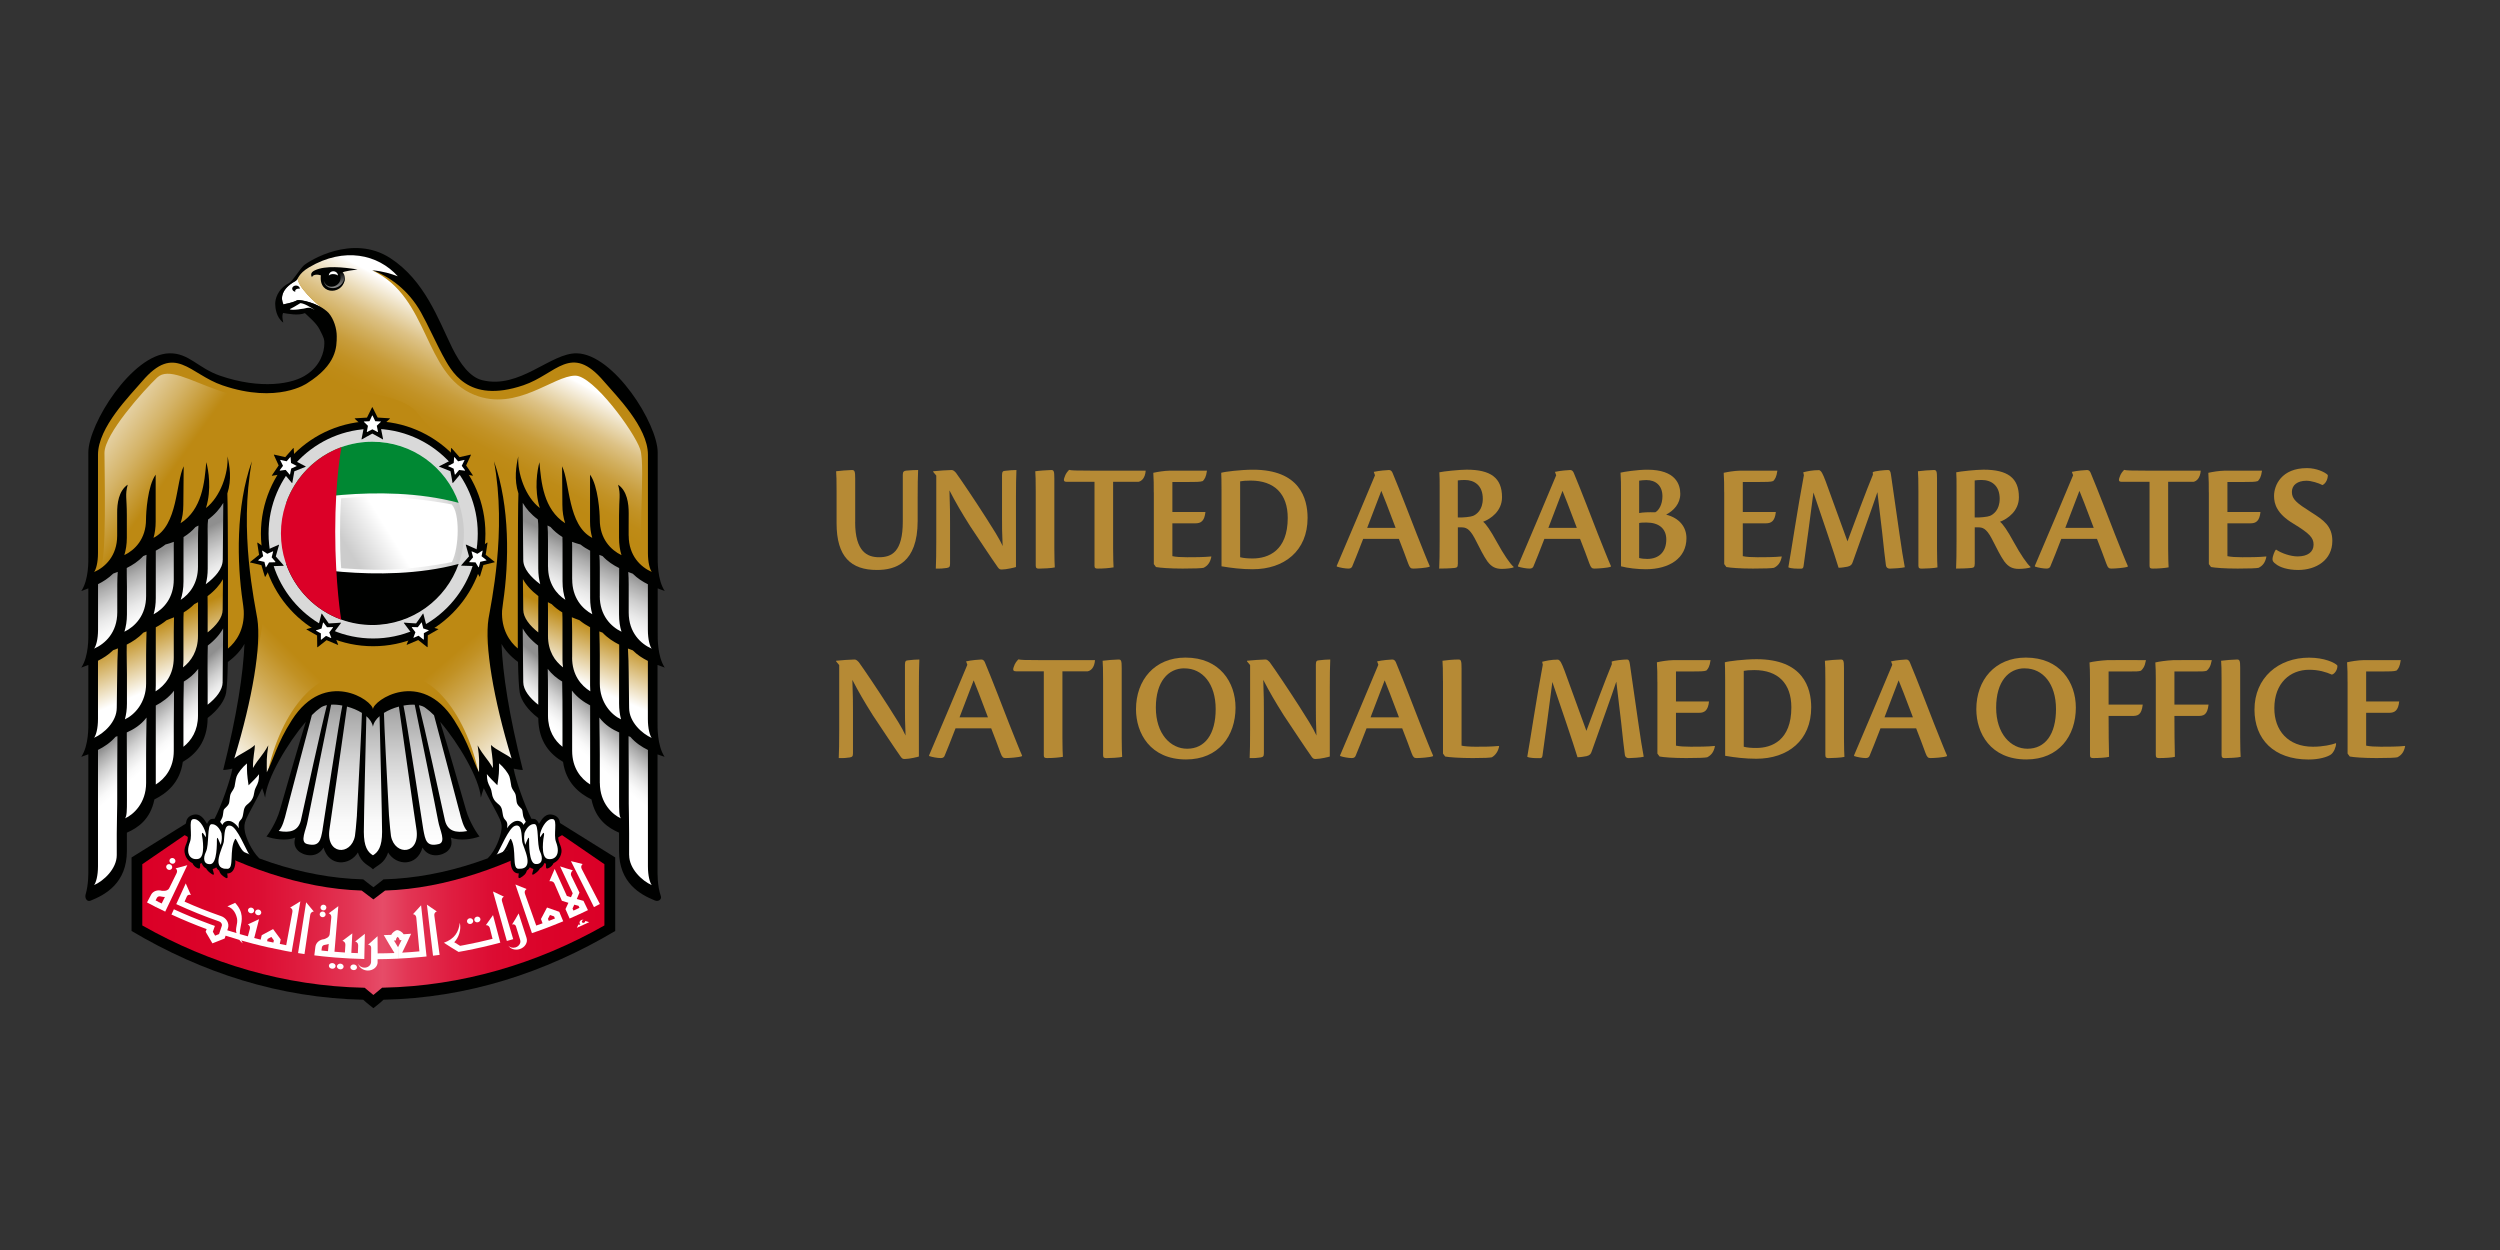 <?xml version="1.0" encoding="UTF-8"?>
<svg xmlns="http://www.w3.org/2000/svg" width="400" height="200" viewBox="0 0 400 200" fill="none">
  <rect x="0" y="0" width="400" height="200" fill="#333333" stroke="none"/>
  <path d="M89.585 131.676C89.543 131.701 89.51 131.725 89.461 131.75C81.038 136.863 71.422 140.426 61.362 140.699C60.894 141.086 59.742 141.96 59.742 141.96C59.742 141.96 58.582 141.086 58.113 140.699C48.062 140.426 38.446 136.863 30.023 131.75C29.974 131.725 29.949 131.701 29.899 131.676C29.817 131.733 21.049 137.193 21.049 137.193V148.955C32.318 155.643 44.722 159.676 58.113 159.957C58.558 160.394 59.742 161.309 59.742 161.309C59.742 161.309 60.935 160.394 61.362 159.957C74.762 159.676 87.174 155.651 98.435 148.955V137.193C98.435 137.193 89.658 131.733 89.585 131.676Z" fill="#000100"></path>
  <path d="M89.936 133.621C81.521 138.471 71.403 142.19 61.615 142.487C61.368 142.677 59.74 143.906 59.74 143.906C59.74 143.906 58.103 142.669 57.864 142.487C48.076 142.19 37.967 138.471 29.552 133.621L22.766 138.273V148.071C33.558 154.207 45.657 157.77 58.127 158.034H58.333C58.333 158.034 59.279 158.818 59.74 159.197C60.192 158.809 61.146 158.026 61.146 158.026H61.352C73.822 157.77 85.922 154.207 96.705 148.071V138.273L89.928 133.621H89.936Z" fill="url(#paint0_linear_1019_2072)"></path>
  <path d="M47.215 45.011C44.994 46.248 44.863 47.749 45.364 48.747C45.562 48.59 46.516 48.59 47.585 48.037C48.054 47.947 50.547 48.384 52.192 49.736C52.373 49.118 52.471 48.45 52.471 47.757C52.471 45.58 51.509 43.666 50.02 42.478C49.856 42.569 49.675 42.668 49.51 42.767C47.61 43.881 47.84 44.672 47.215 45.019V45.011Z" fill="white"></path>
  <path d="M104.819 92.549C104.753 92.005 104.687 91.46 104.621 90.916C104.103 86.38 104.243 81.934 104.342 77.39C104.432 73.167 103.79 69.25 101.693 65.546C99.842 62.264 96.527 57.975 92.497 57.439C88.803 56.944 86.369 60.218 82.955 61.117C79.188 62.115 77.016 62.025 73.52 59.435C72.064 58.033 67.006 47.426 65.607 45.249C64.036 42.791 61.98 41.307 59.052 40.63C55.852 39.888 50.127 41.208 48.909 42.767C48.07 43.839 47.61 43.666 47.61 44.424C47.552 45.703 50.151 48.392 52.315 49.843C50.686 49.975 53.17 53.711 52.792 54.635C52.422 55.559 52.463 60.334 47.034 61.373C42.715 62.478 37.599 61.456 36.324 61.117C32.902 60.218 30.188 57.101 26.503 57.604C22.472 58.148 19.437 62.272 17.586 65.555C15.489 69.258 14.847 73.176 14.946 77.398C15.045 81.951 15.184 86.388 14.658 90.924C14.592 91.469 14.526 92.013 14.469 92.557C14.419 92.384 33.314 82.52 33.881 81.959C34.728 81.118 35.115 80.549 36.086 79.567L36.16 105.003C36.16 105.003 39.162 101.077 39.96 101.894C40.445 102.38 38.438 115.692 36.752 121.935C37.155 121.96 39.417 120.607 39.73 120.764C40.1 120.954 39.935 124.104 40.075 124.393C40.289 124.03 41.087 122.57 41.72 122.743C42.337 122.917 42.403 124.599 42.395 125.102C42.938 123.915 43.398 122.298 43.99 121.135C44.566 120.005 45.767 117.869 46.565 116.624C47.19 115.651 49.855 112.822 51.402 112.327C53.409 111.692 58.599 112.236 59.512 114.941C59.512 114.941 59.849 114.941 59.858 114.941C61.322 111.255 66.422 111.114 69.013 113.135C70.304 114.133 73.627 118.603 74.203 119.733C74.787 120.863 76.408 123.956 76.959 125.176C76.959 124.673 76.901 122.925 77.526 122.76C78.168 122.595 78.957 124.047 79.18 124.409C79.319 124.129 79.163 120.97 79.525 120.781C79.838 120.624 82.108 121.976 82.511 121.952C80.775 116.475 79.525 105.49 79.484 104.722C79.451 104.137 79.221 99.452 79.533 97.613C79.698 100.863 80.068 101.597 83.103 105.011C83.153 104.178 83.383 81.893 83.185 79.576C84.156 80.557 84.403 81.291 85.39 81.967C88.507 84.112 104.86 92.392 104.81 92.566L104.819 92.549Z" fill="#BD8913"></path>
  <path d="M83.368 99.998C83.409 99.916 83.467 99.833 83.533 99.767C83.903 100.114 84.265 100.46 84.619 100.823C86.149 102.398 87.16 104.295 88.419 106.077C89.76 107.965 91.504 109.425 93.182 110.992C94.597 112.304 101.284 117.277 104.558 119.314C105.035 116.7 104.409 111.454 104.442 108.782C104.475 106.398 104.426 104.757 102.336 103.289C99.63 101.384 96.447 100.138 93.585 98.489C91.051 97.037 88.715 95.107 86.206 93.598C84.339 92.468 83.615 91.206 83.344 89.705C82.982 93.136 83.113 96.576 83.368 100.006V99.998Z" fill="url(#paint1_linear_1019_2072)"></path>
  <path d="M36.002 99.998C35.97 99.916 35.904 99.833 35.838 99.767C35.476 100.114 35.106 100.46 34.76 100.823C33.23 102.398 32.219 104.295 30.968 106.077C29.628 107.965 27.884 109.425 26.198 110.992C24.783 112.304 18.095 117.277 14.83 119.314C14.345 116.7 14.97 111.454 14.937 108.782C14.904 106.398 14.961 104.757 17.051 103.289C19.757 101.384 22.94 100.138 25.794 98.489C28.328 97.037 30.656 95.107 33.173 93.598C35.04 92.468 35.764 91.206 36.044 89.705C36.397 93.136 36.266 96.576 36.011 100.006L36.002 99.998Z" fill="url(#paint2_linear_1019_2072)"></path>
  <path d="M69.419 112.953C67.519 111.048 62.806 110.569 59.688 114.454C56.579 110.569 51.866 111.039 49.957 112.953C49.604 114.866 44.52 131.7 43.846 133.473C46.428 134.223 46.355 133.819 48.057 133.341C48.395 138.108 51.29 135.279 51.931 134.636C54.177 138.71 56.283 136.203 57.434 134.364C57.434 135.865 58.076 136.607 59.688 137.77C61.292 136.607 61.95 135.865 61.95 134.364C63.102 136.203 65.199 138.718 67.453 134.636C68.095 135.279 70.99 138.116 71.328 133.341C73.022 133.819 72.956 134.223 75.539 133.473C74.856 131.7 69.773 114.866 69.419 112.953Z" fill="white"></path>
  <path d="M83.366 91.033C85.118 96.204 101.454 103.314 104.728 105.351C104.728 101.986 104.399 99.808 104.44 97.136C104.473 94.753 104.423 93.103 102.334 91.635C99.628 89.73 96.445 88.484 93.582 86.843C91.049 85.391 88.713 83.47 86.204 81.944C84.337 80.814 83.613 79.552 83.341 78.043C82.979 81.474 83.292 91.091 83.366 91.025V91.033Z" fill="white"></path>
  <path d="M83.37 109.11C83.37 111.501 85.056 113.39 86.857 114.891C86.915 116.293 87.688 119.823 90.583 120.961C90.583 122.941 92.245 125.704 95.198 127.106C95.198 129.629 98.283 131.848 99.928 132.195C98.784 140.203 103.588 142.619 104.731 143.337C104.731 139.972 104.402 126.124 104.443 123.469C104.476 121.085 104.386 119.493 102.338 117.959C93.981 111.749 86.38 102.998 83.172 99.221C82.818 102.652 83.295 109.176 83.37 109.11Z" fill="white"></path>
  <path d="M36.006 91.033C34.246 96.204 17.91 103.314 14.645 105.351C14.645 101.986 14.965 99.808 14.932 97.136C14.899 94.753 14.957 93.103 17.046 91.635C19.753 89.73 22.928 88.484 25.79 86.843C28.324 85.391 30.651 83.47 33.169 81.944C35.036 80.814 35.76 79.552 36.039 78.043C36.393 81.474 36.072 91.091 36.006 91.025V91.033Z" fill="white"></path>
  <path d="M36.006 109.11C36.006 111.501 34.32 113.39 32.519 114.891C32.453 116.293 31.688 119.823 28.784 120.961C28.784 122.941 27.131 125.704 24.178 127.106C24.178 129.629 21.093 131.848 19.448 132.195C20.592 140.203 15.796 142.619 14.645 143.337C14.645 139.972 14.965 126.124 14.932 123.469C14.899 121.085 14.998 119.493 17.046 117.959C25.395 111.749 33.004 102.998 36.204 99.221C36.549 102.652 36.072 109.176 36.006 109.11Z" fill="white"></path>
  <path d="M69.419 112.953C67.519 111.048 62.806 110.569 59.688 114.454C56.579 110.569 51.866 111.039 49.957 112.953C49.604 114.866 44.52 131.7 43.846 133.473C46.428 134.223 46.355 133.819 48.057 133.341C48.395 138.108 51.29 135.279 51.931 134.636C54.177 138.71 56.283 136.203 57.434 134.364C57.434 135.865 58.076 136.607 59.688 137.77C61.292 136.607 61.95 135.865 61.95 134.364C63.102 136.203 65.199 138.718 67.453 134.636C68.095 135.279 70.99 138.116 71.328 133.341C73.022 133.819 72.956 134.223 75.539 133.473C74.856 131.7 69.773 114.866 69.419 112.953Z" fill="url(#paint3_linear_1019_2072)"></path>
  <path d="M83.366 91.033C85.118 96.204 101.454 103.314 104.728 105.351C104.728 101.986 104.399 99.808 104.44 97.136C104.473 94.753 104.423 93.103 102.334 91.635C99.628 89.73 96.445 88.484 93.582 86.843C91.049 85.391 88.713 83.47 86.204 81.944C84.337 80.814 83.613 79.552 83.341 78.043C82.979 81.474 83.292 91.091 83.366 91.025V91.033Z" fill="url(#paint4_linear_1019_2072)"></path>
  <path d="M83.37 109.11C83.37 111.501 85.056 113.39 86.857 114.891C86.915 116.293 87.688 119.823 90.583 120.961C90.583 122.941 92.245 125.704 95.198 127.106C95.198 129.621 98.283 131.848 99.928 132.195C98.784 140.203 103.588 142.619 104.731 143.337C104.731 139.972 104.402 126.124 104.443 123.469C104.476 121.085 104.386 119.493 102.338 117.959C93.981 111.749 86.38 102.998 83.172 99.221C82.818 102.652 83.295 109.176 83.37 109.11Z" fill="url(#paint5_linear_1019_2072)"></path>
  <path d="M36.006 91.033C34.246 96.204 17.91 103.314 14.645 105.351C14.645 101.986 14.965 99.808 14.932 97.136C14.899 94.753 14.957 93.103 17.046 91.635C19.753 89.73 22.928 88.484 25.79 86.843C28.324 85.391 30.651 83.47 33.169 81.944C35.036 80.814 35.76 79.552 36.039 78.043C36.393 81.474 36.072 91.091 36.006 91.025V91.033Z" fill="url(#paint6_linear_1019_2072)"></path>
  <path d="M36.006 109.11C36.006 111.501 34.32 113.39 32.519 114.891C32.453 116.293 31.688 119.823 28.784 120.961C28.784 122.941 27.131 125.704 24.178 127.106C24.178 129.621 21.093 131.848 19.44 132.195C20.583 140.203 15.788 142.619 14.645 143.337C14.645 139.972 14.965 126.124 14.932 123.469C14.899 121.085 14.965 119.452 17.046 117.959C28.595 109.712 33.004 102.998 36.204 99.221C36.549 102.652 36.072 109.176 36.006 109.11Z" fill="url(#paint7_linear_1019_2072)"></path>
  <path d="M40.201 124.582C40.201 123.807 40.563 121.687 39.707 121.036C39.173 120.632 37.791 121.811 36.672 122.487C38.654 116.285 43.302 97.629 42.578 92.07C48.254 95.048 51.289 96.969 54.785 99.477C58.281 101.992 58.651 109.357 56.372 108.475C51.42 106.553 44.906 113.217 42.718 124.162C42.15 122.801 41.698 121.762 40.209 124.574L40.201 124.582Z" fill="url(#paint8_linear_1019_2072)"></path>
  <path d="M79.182 124.582C79.182 123.807 78.82 121.687 79.675 121.036C80.218 120.632 81.592 121.811 82.71 122.487C80.728 116.285 76.089 97.629 76.813 92.07C71.137 95.048 68.102 96.969 64.606 99.477C61.11 101.992 60.74 109.357 63.027 108.475C67.978 106.553 74.485 113.217 76.681 124.162C77.249 122.801 77.701 121.762 79.198 124.574L79.182 124.582Z" fill="url(#paint9_linear_1019_2072)"></path>
  <path d="M50.022 60.885C38.959 68.885 28.661 57.058 25.14 60.415C23.018 62.436 16.717 69.43 16.717 72.465C16.717 75.5 17.095 89.941 16.051 90.981C19.061 91.005 34.213 81.455 35.068 80.589C38.046 77.611 39.025 79.145 42.825 79.162C44.182 78.205 45.786 77.529 47.316 76.654C52.885 73.207 50.154 66.444 50.014 60.885H50.022Z" fill="url(#paint10_linear_1019_2072)"></path>
  <path d="M102.432 71.882C101.429 68.97 94.897 60.104 92.051 60.104C88.506 60.104 82.724 65.902 75.921 63.188C67.704 59.914 68.798 47.601 59.56 43.262C62.579 44.095 65.623 45.77 64.685 45.25C60.235 37.25 49.829 40.524 47.592 44.021C47.247 45.415 49.813 47.955 51.968 49.63C53.926 52.689 54.173 52.929 52.56 58.265C50.981 63.453 63.278 61.877 66.7 65.976C70.394 70.479 74.621 73.993 80.305 75.312C80.503 75.337 80.667 75.379 80.84 75.436C81.975 78.488 90.776 86.958 103.46 91.074C101.618 88.723 103.419 74.776 102.424 71.865L102.432 71.882Z" fill="url(#paint11_linear_1019_2072)"></path>
  <path d="M30.202 136.979C30.523 137.474 30.959 137.556 31.576 137.548C31.814 137.548 32.077 137.474 32.308 137.531C32.538 137.597 32.776 138.373 33.097 138.439C33.393 138.496 34.273 138.439 34.57 138.463C35.129 138.529 35.573 139.14 36.149 139.165C36.618 139.189 37.021 138.76 37.128 138.307C37.276 137.721 37.046 135.824 37.597 135.379C37.843 135.577 38.534 136.129 38.896 136.27C39.201 136.385 40.032 136.723 40.286 136.822C40.418 136.872 38.699 134.01 38.641 133.441C38.444 131.486 40.163 128.929 40.665 127.816C40.895 127.304 41.454 125.35 41.677 124.797C41.89 124.245 42.088 122.925 41.561 123.28C39.628 124.607 40.147 121.366 39.505 121.498C38.033 121.795 37.662 124.22 37.317 125.407C37.046 126.356 34.923 131.404 34.561 131.511C34.208 131.313 33.55 131.502 33.04 132.377C32.472 131.709 31.839 130.752 30.95 130.826C29.799 130.933 30.251 132.665 30.358 133.375C30.432 133.861 29.93 135.659 29.996 136.121C30.021 136.327 30.087 136.657 30.144 136.872L30.194 136.987L30.202 136.979Z" fill="white"></path>
  <path d="M89.353 136.921C89.025 137.416 88.218 137.738 87.601 137.729C87.371 137.729 86.779 138.026 86.606 138.191C86.384 138.414 86.022 138.373 85.701 138.431C85.405 138.496 85.142 138.546 84.838 138.579C84.278 138.653 83.818 139.173 83.25 139.197C82.781 139.222 82.354 138.76 82.238 138.307C82.099 137.721 81.769 135.742 81.408 135.899C81.087 136.039 79.754 136.599 79.014 136.88C78.874 136.929 80.519 133.968 80.725 133.432C80.947 132.839 81.037 132.492 80.651 131.634C80.585 131.494 79.384 129.177 78.882 128.063C78.652 127.544 77.912 125.341 77.698 124.797C77.468 124.245 77.287 122.925 77.796 123.28C79.738 124.607 79.22 121.366 79.861 121.498C81.325 121.795 81.695 124.22 82.041 125.407C82.312 126.356 82.864 127.37 83.176 128.286C83.489 129.218 84.402 130.62 84.402 132.055C84.402 132.055 84.673 131.709 84.994 131.659C85.636 131.61 85.998 131.527 86.195 132.418C86.713 131.56 87.404 130.76 88.301 130.834C89.452 130.942 89.107 132.665 89 133.375C88.926 133.861 88.975 134.117 89.164 134.579C89.814 136.302 89.353 136.921 89.353 136.921Z" fill="white"></path>
  <path d="M55.189 44.533C55.189 45.448 54.358 46.191 53.33 46.191C52.302 46.191 51.463 45.448 51.463 44.533C51.463 43.617 52.302 42.875 53.33 42.875C54.358 42.875 55.189 43.617 55.189 44.533Z" fill="url(#paint12_linear_1019_2072)"></path>
  <path d="M47.797 46.18C47.863 46.18 47.92 46.18 47.969 46.197C47.969 45.916 47.698 45.685 47.361 45.685C47.023 45.685 46.752 45.908 46.752 46.189C46.752 46.436 46.974 46.642 47.262 46.684C47.237 46.642 47.221 46.593 47.221 46.552C47.221 46.345 47.476 46.18 47.788 46.18H47.797Z" fill="#000100"></path>
  <path fill-rule="evenodd" clip-rule="evenodd" d="M51.807 44.886C52.325 46.734 55.18 45.769 54.341 43.715C55.468 43.295 56.298 43.262 57.212 43.113C54.867 42.75 52.103 42.453 50.392 43.245C49.553 43.625 49.792 44.136 49.915 44.35C50.055 43.897 50.804 43.872 51.338 44.053C50.935 47.509 55.344 47.105 55.155 44.293C54.851 46.586 51.914 46.586 51.807 44.895V44.886Z" fill="#000100"></path>
  <path fill-rule="evenodd" clip-rule="evenodd" d="M54.069 44.087C53.855 43.873 53.008 43.691 52.613 44.087C52.613 43.699 52.942 43.402 53.337 43.402C53.732 43.402 54.069 43.708 54.069 44.087Z" fill="white"></path>
  <path d="M105.231 106.395C105.667 106.552 106.062 106.692 106.358 106.816C105.149 104.969 105.231 101.975 105.231 101.274V94.139C105.667 94.305 106.062 94.445 106.358 94.568C105.149 92.721 105.231 89.727 105.231 89.018V72.407C105.231 67.805 98.223 56.679 92.301 56.531C88.089 56.431 83.162 62.353 77.116 60.819C75.175 60.316 73.637 58.23 72.353 55.656C70.1 51.046 67.945 44.877 62.458 41.306C56.388 37.363 49.404 41.767 48.606 42.468C47.923 43.103 46.829 44.992 46.237 45.297C44.337 46.287 44.033 47.953 44.033 48.588C44.033 49.223 44.173 50.757 45.324 51.623C45.16 50.873 45.119 50.452 45.291 50.073C46.048 50.196 47.718 50.543 48.787 50.097C49.313 50.625 50.58 51.632 51.123 52.687C51.888 54.139 51.896 54.361 51.896 54.931C51.896 56.398 51.205 58.51 49.116 59.895C46.912 61.471 41.705 62.353 35.198 60.11C31.67 58.898 30.222 56.448 27.072 56.531C21.141 56.679 14.133 67.813 14.133 72.407V89.018C14.133 89.727 14.232 92.713 13.006 94.568C13.31 94.445 13.697 94.313 14.133 94.139V101.274C14.133 101.983 14.232 104.969 13.006 106.816C13.31 106.692 13.697 106.552 14.133 106.395V115.542C14.133 116.243 14.232 119.237 13.006 121.092C13.31 120.969 13.697 120.845 14.133 120.689V139.122C14.133 139.658 14.182 141.464 13.697 143.122C13.532 143.674 13.902 144.342 14.478 144.112C16.847 143.163 20.302 141.307 20.302 136.144V133.225C22.013 132.474 24.053 131.146 24.703 127.913C26.636 126.948 28.782 125.274 29.251 121.901C31.234 120.746 33.2 118.742 33.224 114.874C34.943 113.571 35.972 112.028 36.177 110.841C36.317 110.033 36.416 108.127 36.457 105.917C37.707 105.001 38.604 103.971 39.114 103.022C38.908 107.822 37.954 114.272 35.709 123.196C36.103 123.196 36.638 123.105 37.181 122.981C36.876 124.779 35.355 129.068 34.327 131.014C34.187 130.998 34.039 130.998 33.882 131.031C33.545 131.089 33.298 131.41 33.134 131.823C32.673 131.113 32.097 129.975 30.748 130.412C29.391 130.858 29.696 132.515 29.926 133.258C30.387 134.717 29.35 135.196 29.539 136.4C29.671 137.233 30.181 137.827 30.79 138.099C30.946 138.47 31.25 138.767 31.653 138.932C32.073 139.089 32.023 138.734 32.007 138.198C32.097 138.173 32.188 138.149 32.278 138.099C32.394 138.495 32.648 138.792 32.986 138.957C33.134 139.254 33.405 139.534 33.94 139.889C34.475 140.144 34.113 139.559 34.022 139.048C34.211 138.998 34.417 138.915 34.614 138.784C34.68 138.949 34.779 139.089 34.927 139.188C34.976 139.229 35.026 139.262 35.075 139.295C35.207 139.839 35.585 140.153 36.161 140.483C36.547 140.606 36.399 140.169 36.358 139.757C36.893 139.757 37.362 139.46 37.576 138.594C37.88 137.349 37.222 137.464 37.938 136.012C38.094 136.037 39.18 136.483 39.369 136.524C38.332 136.111 37.74 133.612 37.568 134.346C36.679 135.946 37.469 138.94 36.457 139.006C33.562 139.196 35.709 135.551 35.815 134.643C35.955 133.48 35.832 131.781 36.959 132.136C37.97 132.449 39.254 135.74 39.879 136.722C39.969 136.862 41.409 137.72 41.483 137.34C40.142 136.004 39.361 133.909 39.212 133.217C39.015 132.276 39.089 131.806 39.369 131.089C39.64 130.412 41.269 127.517 41.952 126.107C42.133 126.668 42.33 127.196 42.421 127.625C42.643 124.606 45.999 118.874 48.935 115.484C47.849 118.915 45.439 127.303 44.773 129.629C44.23 131.542 42.939 133.53 42.626 133.835C43.753 134.256 45.793 134.594 47.241 134.017C47.027 134.767 47.043 135.46 47.685 136.103C48.475 136.895 50.696 137.464 51.765 135.608C52.637 138.701 55.96 138.553 57.268 136.392C57.835 138.181 59.011 138.412 59.678 139.089C60.361 138.412 61.529 138.181 62.096 136.392C63.396 138.553 66.727 138.701 67.599 135.608C68.677 137.464 70.897 136.895 71.679 136.103C72.32 135.46 72.329 134.775 72.123 134.017C73.571 134.594 75.611 134.264 76.73 133.835C76.425 133.53 75.117 131.534 74.574 129.629C73.916 127.311 71.506 118.923 70.421 115.484C73.357 118.874 76.721 124.606 76.935 127.625C77.026 127.196 77.223 126.676 77.404 126.107C78.087 127.517 79.715 130.412 79.987 131.089C80.275 131.806 80.357 132.276 80.151 133.217C80.003 133.909 79.378 135.988 78.046 137.324C78.12 137.703 79.321 137.027 79.403 136.887C80.053 135.856 81.402 132.441 82.405 132.128C83.532 131.773 83.409 133.472 83.549 134.635C83.656 135.542 85.802 139.188 82.907 138.998C81.903 138.94 82.677 135.938 81.805 134.338C81.632 133.604 81.048 136.219 80.011 136.623C80.201 136.581 81.245 136.012 81.385 135.988C82.109 137.448 81.484 137.34 81.788 138.586C82.002 139.46 82.471 139.757 83.005 139.749C82.964 140.161 82.825 140.598 83.211 140.474C83.787 140.144 84.165 139.839 84.297 139.287C84.355 139.254 84.404 139.221 84.453 139.18C84.601 139.081 84.692 138.94 84.766 138.775C84.963 138.907 85.152 138.99 85.358 139.039C85.251 139.559 84.906 140.136 85.432 139.881C85.967 139.526 86.238 139.254 86.386 138.949C86.715 138.784 86.979 138.495 87.086 138.091C87.176 138.132 87.266 138.157 87.357 138.19C87.349 138.726 87.291 139.081 87.711 138.924C88.114 138.759 88.41 138.462 88.574 138.099C89.183 137.827 89.693 137.233 89.825 136.4C90.006 135.196 88.969 134.717 89.438 133.258C89.668 132.515 89.965 130.866 88.607 130.412C87.258 129.975 86.683 131.113 86.23 131.823C86.066 131.41 85.819 131.089 85.481 131.031C85.317 130.998 85.177 130.998 85.037 131.014C84.017 129.068 82.479 124.779 82.183 122.981C82.734 123.113 83.252 123.196 83.656 123.196C81.402 114.272 80.447 107.814 80.242 103.022C80.76 103.971 81.648 105.001 82.882 105.909C82.923 108.127 83.022 110.041 83.162 110.849C83.367 112.037 84.396 113.579 86.123 114.882C86.148 118.75 88.114 120.746 90.088 121.901C90.565 125.274 92.703 126.948 94.637 127.913C95.294 131.146 97.326 132.474 99.046 133.225V136.144C99.046 141.25 102.418 143.122 104.787 144.079C105.387 144.326 105.889 143.856 105.741 143.41C105.149 141.687 105.206 139.683 105.206 139.122V120.705C105.642 120.87 106.037 120.977 106.333 121.092C105.124 119.237 105.206 116.251 105.206 115.542V106.395H105.231ZM49.182 49.256C48.779 49.363 46.648 49.734 46.377 49.462C46.846 49.215 47.159 49.075 48.063 48.506C48.713 48.555 49.347 48.959 50.358 49.569C49.791 49.339 49.733 49.149 49.19 49.256H49.182ZM18.756 123.394V128.581C18.756 129.233 18.698 131.138 18.681 133.34V136.821C18.681 138.998 16.6 140.944 15.054 141.613C15.35 141.225 15.679 140.161 15.679 138.586V119.987C16.642 119.501 17.653 118.849 18.484 117.892C18.583 117.86 18.681 117.818 18.788 117.777C18.764 120.689 18.756 122.948 18.756 123.394ZM18.756 107.492C18.756 108.342 18.681 112.713 18.681 113.241C18.681 115.509 16.6 117.373 15.054 118.049C15.35 117.662 15.679 116.598 15.679 115.014V105.719C16.502 105.307 17.349 104.771 18.106 104.028C18.336 103.946 18.591 103.847 18.871 103.74C18.797 104.944 18.756 106.552 18.756 107.484V107.492ZM15.062 103.773C15.358 103.385 15.687 102.321 15.687 100.746V93.463C16.51 93.059 17.357 92.515 18.114 91.772C18.336 91.69 18.575 91.599 18.838 91.5C18.797 92.094 18.764 92.737 18.764 93.48V97.958C18.764 101.224 16.806 103.014 15.07 103.773H15.062ZM20.269 90.882C21.174 90.428 22.128 89.826 22.926 88.968C23.09 88.91 23.271 88.836 23.444 88.77C23.403 89.339 23.378 90.016 23.378 90.816V95.36C23.378 98.478 21.585 100.259 19.907 101.076C20.154 100.267 20.31 99.352 20.31 98.296V93.843C20.31 92.845 20.261 91.838 20.277 90.89L20.269 90.882ZM23.378 120.73V125.274C23.378 128.54 21.297 130.371 20.006 130.94C20.302 130.553 20.31 129.637 20.31 128.053V123.748C20.31 123.245 20.294 120.548 20.285 117.191C21.355 116.713 22.539 116.012 23.444 114.808C23.395 117.026 23.378 119.938 23.378 120.73ZM23.378 104.828V109.373C23.378 112.449 21.495 114.404 19.981 115.097C20.187 114.354 20.31 113.521 20.31 112.565V112.465C20.31 112.367 20.31 112.268 20.31 112.152V110.503V107.847C20.31 106.75 20.244 104.655 20.277 103.138C21.182 102.684 22.128 102.082 22.926 101.224C23.09 101.158 23.271 101.092 23.444 101.026C23.403 102.321 23.378 104.02 23.378 104.828ZM24.579 98.28C24.801 97.521 24.925 96.663 24.925 95.69V88.11C25.451 87.838 25.969 87.517 26.471 87.121C26.956 86.997 27.401 86.857 27.812 86.692C27.787 87.162 27.804 87.731 27.804 88.581V92.704C27.804 95.674 26.183 97.422 24.579 98.288V98.28ZM27.804 116.012V120.136C27.804 122.89 26.405 124.59 24.925 125.521V118.47C24.925 118.173 24.925 114.8 24.925 112.886C25.953 112.342 27.014 111.6 27.845 110.511C27.828 112.127 27.804 114.824 27.804 116.029V116.012ZM27.804 101.092V105.208C27.804 107.987 26.381 109.703 24.892 110.618C24.916 110.321 24.925 110.024 24.925 109.703V102.569C24.925 102.338 24.925 101.298 24.925 100.366C25.5 100.069 26.084 99.698 26.644 99.237C27.006 99.105 27.409 98.948 27.845 98.766C27.845 99.534 27.804 99.525 27.804 101.1V101.092ZM29.391 97.983C29.983 97.628 30.559 97.199 31.086 96.663C31.291 96.564 31.497 96.457 31.686 96.35C31.678 96.713 31.678 97.125 31.678 97.587V101.727C31.678 104.177 30.567 105.801 29.284 106.783C29.325 106.387 29.35 105.975 29.35 105.546V99.451C29.35 98.997 29.35 98.478 29.391 97.983ZM31.678 110.346V114.494C31.678 116.894 30.609 118.503 29.35 119.484V114.371C29.35 113.859 29.35 110.791 29.408 109.051C30.23 108.564 31.045 107.905 31.711 107.022C31.686 108.144 31.678 109.579 31.678 110.354V110.346ZM31.678 86.519V90.659C31.678 93.348 30.337 95.047 28.906 95.979C29.186 95.137 29.358 94.172 29.358 93.034V86.939C29.358 86.618 29.358 86.279 29.366 85.933C30.131 85.463 30.765 84.919 31.283 84.325C31.448 84.243 31.596 84.168 31.752 84.086C31.703 84.671 31.678 85.455 31.678 86.519ZM35.626 109.133C35.626 110.404 34.581 111.682 33.224 112.754V109.81C33.224 109.101 33.175 105.167 33.249 103.286C34.384 102.42 35.215 101.447 35.7 100.548C35.684 103.764 35.618 108.243 35.618 109.133H35.626ZM33.216 95.377C34.351 94.519 35.182 93.562 35.676 92.671C35.651 94.923 35.626 96.977 35.626 97.554C35.626 98.832 34.581 100.111 33.224 101.183V97.059C33.224 96.581 33.2 95.979 33.208 95.385L33.216 95.377ZM35.634 89.603C35.634 90.989 34.425 92.358 32.92 93.48C33.117 92.746 33.233 91.921 33.233 90.989V85.974C33.233 85.174 33.167 84.028 33.298 83.121C34.401 82.304 35.182 81.397 35.725 80.465C35.717 83.698 35.643 88.663 35.643 89.612L35.634 89.603ZM32.303 133.571C32.402 134.017 32.92 137.126 31.76 137.415C30.732 137.67 29.539 136.92 30.395 134.701C30.831 133.563 30.131 131.237 30.855 131.072C31.777 130.858 32.591 132.202 32.879 133.183C32.969 133.464 32.953 133.876 32.92 133.967C32.657 133.555 32.278 132.837 32.303 133.571ZM35.453 134.553C35.421 134.783 35.371 134.998 35.33 135.204C35.108 134.742 34.705 133.514 34.705 134.322C34.705 134.891 34.754 138.157 33.685 138.256C32.632 138.355 32.402 137.415 32.953 136.276C33.496 135.155 33.093 131.93 33.833 131.872C34.581 131.814 35.149 132.548 35.437 133.315C35.478 133.662 35.536 134.008 35.453 134.561V134.553ZM40.397 127.765C40.06 128.474 39.517 128.623 39.221 129.085C38.842 129.67 39.023 130.66 38.563 131.13C38.25 131.451 38.094 131.699 38.217 132.524C37.938 132.062 37.584 131.765 37.279 131.567C36.687 131.188 35.898 131.27 35.577 131.988C35.478 131.823 35.355 131.649 35.223 131.501C35.33 131.311 35.437 131.089 35.536 130.874C35.75 130.412 35.684 129.753 35.848 129.497C35.972 129.299 36.399 129.027 36.589 128.647C36.778 128.26 36.728 127.418 36.917 127.006C37.099 126.585 37.354 126.412 37.526 125.868C37.576 125.695 37.707 124.631 37.847 124.268C38.077 123.649 38.793 122.75 39.509 122.148C39.509 123.592 39.525 123.987 39.772 125.653C40.479 124.944 40.998 124.458 41.45 123.872C41.434 124.944 41.335 125.2 40.932 125.992C40.578 126.693 40.751 127.072 40.397 127.773V127.765ZM44.592 132.961C45.168 132.383 45.522 131.138 45.851 129.761C46.122 128.623 49.157 117.266 49.898 114.42C50.366 113.942 50.819 113.562 51.222 113.282C51.493 113.051 51.872 112.911 52.308 112.82C51.551 115.69 48.697 128.672 48.137 131.287C47.701 132.953 46.41 133.299 44.575 132.953L44.592 132.961ZM51.617 132.738C51.304 134.437 51.123 135.534 49.149 135.048C47.882 134.742 48.993 132.755 49.223 131.361C49.437 130.148 52.53 115.039 52.982 112.746C53.525 112.713 54.15 112.762 54.776 112.886C54.389 114.511 51.617 132.689 51.608 132.73L51.617 132.738ZM57.111 130.429C56.98 132.095 56.865 133.348 56.791 133.761C56.165 137.019 52.02 136.788 52.736 132.557C52.933 131.419 55.063 116.243 55.524 113.051C56.371 113.282 57.21 113.628 57.909 114.066C57.876 115.773 57.416 124.746 57.103 130.429H57.111ZM59.67 136.846C58.847 136.351 58.214 135.485 58.214 133.093C58.214 130.891 58.551 116.853 58.617 114.585C59.176 115.072 59.563 115.649 59.67 116.284C59.777 115.641 60.163 115.072 60.731 114.585C60.788 116.845 61.134 130.891 61.134 133.093C61.134 135.485 60.5 136.351 59.678 136.846H59.67ZM62.557 133.761C62.483 133.348 62.376 132.095 62.236 130.437C61.932 124.755 61.455 115.765 61.43 114.066C62.137 113.62 62.976 113.282 63.823 113.051C64.284 116.243 66.415 131.427 66.612 132.557C67.336 136.788 63.174 137.019 62.557 133.761ZM70.198 135.048C68.224 135.534 68.051 134.429 67.731 132.738C67.714 132.689 64.951 114.519 64.556 112.894C65.189 112.771 65.806 112.73 66.357 112.754C66.768 114.758 69.919 130.231 70.108 131.369C70.338 132.763 71.449 134.742 70.19 135.056L70.198 135.048ZM73.497 129.769C73.826 131.138 74.18 132.392 74.755 132.969C72.921 133.315 71.629 132.969 71.202 131.303C70.651 128.689 67.78 115.707 67.031 112.837C67.476 112.919 67.846 113.068 68.117 113.299C68.52 113.571 68.973 113.967 69.442 114.437C70.19 117.282 73.217 128.639 73.489 129.777L73.497 129.769ZM86.477 133.175C86.773 132.202 87.571 130.858 88.5 131.072C89.224 131.237 88.525 133.563 88.961 134.701C89.816 136.928 88.615 137.67 87.595 137.415C86.444 137.126 86.954 134.017 87.052 133.571C87.086 132.837 86.707 133.555 86.444 133.967C86.386 133.777 86.353 133.654 86.477 133.183V133.175ZM85.531 131.856C86.271 131.913 85.86 135.138 86.411 136.26C86.962 137.398 86.724 138.346 85.671 138.239C84.601 138.14 84.659 134.874 84.651 134.305C84.651 133.497 84.24 134.726 84.025 135.188C83.976 134.99 83.935 134.767 83.902 134.536C83.82 133.983 83.886 133.637 83.919 133.291C84.206 132.524 84.782 131.798 85.531 131.848V131.856ZM82.767 128.639C82.956 129.019 83.384 129.291 83.499 129.489C83.664 129.744 83.598 130.412 83.812 130.866C83.919 131.08 84.017 131.303 84.124 131.493C83.984 131.649 83.869 131.814 83.77 131.979C83.45 131.262 82.66 131.179 82.068 131.559C81.772 131.748 81.418 132.054 81.138 132.515C81.254 131.699 81.097 131.443 80.785 131.122C80.316 130.651 80.505 129.662 80.126 129.076C79.839 128.614 79.296 128.466 78.95 127.756C78.605 127.056 78.778 126.676 78.424 125.975C78.021 125.183 77.93 124.936 77.897 123.855C78.358 124.441 78.868 124.928 79.576 125.637C79.83 123.971 79.855 123.575 79.855 122.132C80.563 122.734 81.278 123.633 81.509 124.251C81.64 124.614 81.772 125.67 81.821 125.851C81.994 126.396 82.249 126.569 82.438 126.99C82.627 127.41 82.57 128.243 82.767 128.631V128.639ZM83.014 97.76C83.014 97.851 83.03 97.942 83.03 98.016C83.014 97.95 83.005 97.859 83.014 97.76ZM86.123 109.81V112.762C84.766 111.69 83.721 110.412 83.721 109.133C83.721 108.243 83.647 103.773 83.639 100.548C84.124 101.447 84.955 102.412 86.098 103.286C86.172 105.175 86.123 109.092 86.123 109.81ZM83.664 92.655C84.157 93.554 84.996 94.511 86.139 95.377C86.139 95.971 86.123 96.573 86.123 97.051V101.183C84.766 100.111 83.721 98.832 83.721 97.554C83.721 96.977 83.697 94.915 83.664 92.663V92.655ZM83.721 89.603C83.721 88.663 83.647 83.698 83.639 80.457C84.174 81.389 84.963 82.296 86.057 83.112C86.181 84.028 86.123 85.174 86.123 85.966V90.981C86.123 91.921 86.246 92.737 86.436 93.471C84.93 92.358 83.721 90.981 83.721 89.595V89.603ZM89.997 114.371V119.484C88.739 118.503 87.678 116.894 87.678 114.494V110.346C87.678 109.579 87.669 108.136 87.636 107.014C88.303 107.896 89.117 108.548 89.948 109.043C90.006 110.791 89.997 113.851 89.997 114.363V114.371ZM87.678 101.727V97.587C87.678 97.125 87.678 96.713 87.661 96.35C87.859 96.457 88.064 96.564 88.27 96.663C88.796 97.199 89.38 97.628 89.965 97.983C89.997 98.478 89.997 98.989 89.997 99.451V105.546C89.997 105.975 90.03 106.387 90.079 106.783C88.788 105.801 87.678 104.185 87.678 101.727ZM87.678 90.651V86.51C87.678 85.447 87.653 84.663 87.604 84.077C87.76 84.152 87.916 84.234 88.081 84.317C88.599 84.91 89.232 85.455 89.989 85.925C90.006 86.271 90.006 86.609 90.006 86.931V93.026C90.006 94.156 90.178 95.129 90.458 95.971C89.01 95.038 87.686 93.348 87.686 90.651H87.678ZM94.423 118.462V125.513C92.942 124.59 91.544 122.882 91.544 120.128V116.004C91.544 114.8 91.519 112.103 91.503 110.486C92.333 111.583 93.395 112.325 94.423 112.862C94.423 114.783 94.423 118.156 94.423 118.453V118.462ZM91.544 105.208V101.092C91.544 99.525 91.494 99.534 91.494 98.758C91.93 98.948 92.342 99.096 92.703 99.228C93.255 99.682 93.839 100.053 94.414 100.358V109.694C94.414 110.016 94.431 110.313 94.448 110.61C92.959 109.694 91.535 107.979 91.535 105.199L91.544 105.208ZM91.544 92.704V88.581C91.544 87.739 91.56 87.162 91.527 86.692C91.947 86.849 92.391 86.997 92.876 87.121C93.37 87.517 93.904 87.838 94.423 88.11V95.69C94.423 96.663 94.546 97.529 94.768 98.28C93.164 97.414 91.552 95.665 91.552 92.696L91.544 92.704ZM95.969 125.274V120.73C95.969 119.938 95.944 117.026 95.895 114.808C96.808 116.012 97.984 116.721 99.07 117.191C99.054 120.548 99.054 123.237 99.054 123.748V128.053C99.054 129.637 99.054 130.553 99.342 130.94C98.058 130.371 95.977 128.54 95.977 125.274H95.969ZM95.969 109.373V104.828C95.969 104.02 95.944 102.321 95.895 101.026C96.068 101.1 96.249 101.158 96.413 101.224C97.219 102.082 98.165 102.684 99.07 103.138C99.103 104.655 99.054 106.742 99.054 107.847V110.494V112.457V112.556C99.054 113.505 99.169 114.346 99.366 115.097C97.853 114.404 95.969 112.441 95.969 109.373ZM95.969 95.368V90.824C95.969 90.016 95.944 89.348 95.895 88.779C96.068 88.844 96.249 88.919 96.413 88.977C97.219 89.843 98.165 90.445 99.07 90.89C99.087 91.838 99.046 92.845 99.046 93.843V98.296C99.046 99.36 99.185 100.276 99.44 101.076C97.762 100.267 95.961 98.486 95.961 95.36L95.969 95.368ZM100.658 136.829V133.348C100.658 131.155 100.6 129.241 100.6 128.59V123.402C100.6 122.956 100.584 120.697 100.567 117.785C100.666 117.826 100.773 117.86 100.863 117.901C101.694 118.866 102.706 119.517 103.668 119.996V138.594C103.668 140.178 103.989 141.241 104.285 141.621C102.747 140.953 100.666 139.006 100.666 136.829H100.658ZM100.658 113.257C100.658 112.73 100.592 108.358 100.592 107.509C100.592 106.569 100.543 104.96 100.468 103.764C100.748 103.872 101.011 103.962 101.242 104.053C101.982 104.795 102.838 105.34 103.66 105.744V115.039C103.66 116.622 103.981 117.686 104.277 118.074C102.739 117.398 100.658 115.534 100.658 113.266V113.257ZM100.592 97.991V93.496C100.592 92.754 100.567 92.102 100.518 91.517C100.773 91.616 101.02 91.707 101.242 91.789C101.982 92.531 102.838 93.076 103.66 93.48V100.762C103.66 102.346 103.981 103.41 104.277 103.789C102.541 103.03 100.592 101.241 100.592 97.991ZM100.584 85.719V84.094C100.584 83.277 100.584 82.486 100.592 82.098C100.592 80.572 100.345 78.543 98.897 77.554C99.333 79.269 99.046 79.566 99.046 82.453V84.481C99.046 84.481 99.046 84.547 99.046 84.787V86.049C99.046 87.104 99.185 88.028 99.44 88.828C97.762 88.011 95.961 86.238 95.961 83.112C95.961 82.065 95.714 77.743 94.406 75.945V83.434C94.406 84.424 94.53 85.29 94.76 86.057C90.82 84.053 91.215 77.24 89.931 74.601C89.931 76.885 89.981 78.494 89.981 80.778C89.981 81.908 90.154 82.873 90.425 83.715C86.979 81.504 86.576 77.182 86.312 73.95C85.975 75.145 85.424 78.304 86.37 81.281C84.058 79.508 82.767 75.723 82.923 73.017C82.586 74.502 82.224 76.729 82.948 78.964C82.825 81.504 82.841 101.571 82.849 103.756C81.533 102.667 80.184 100.696 80.332 97.702C80.382 97.208 80.439 96.746 80.505 96.309C81.434 90.049 81.624 81.026 79.041 73.809C81.122 85.075 78.531 96.671 78.161 98.997C77.511 103.162 78.926 111.789 81.854 121.365C81.286 120.804 79.337 119.979 78.555 119.196C78.555 120.062 78.868 120.994 78.868 122.882C77.856 121.192 77.478 121.117 76.417 119.253C76.746 121.455 76.647 121.653 76.647 123.559C75.611 121.579 75.043 118.965 72.658 115.22C67.336 106.89 59.67 112.053 59.67 113.505C59.67 112.053 52.003 106.89 46.69 115.22C44.296 118.965 43.737 121.579 42.692 123.559C42.692 121.653 42.601 121.455 42.931 119.253C41.861 121.126 41.475 121.192 40.471 122.882C40.471 120.994 40.784 120.062 40.784 119.196C40.002 119.979 38.053 120.804 37.485 121.365C40.413 111.798 41.828 103.162 41.17 98.997C40.8 96.663 38.209 85.075 40.298 73.809C37.716 81.026 37.905 90.049 38.834 96.309C38.9 96.754 38.958 97.224 38.999 97.711C39.147 100.713 37.789 102.684 36.474 103.773C36.474 101.587 36.506 81.545 36.375 78.964C37.107 76.729 36.745 74.502 36.399 73.017C36.564 75.723 35.273 79.5 32.953 81.281C33.891 78.304 33.348 75.154 33.002 73.95C32.731 77.182 32.344 81.512 28.89 83.715C29.169 82.873 29.334 81.908 29.334 80.778C29.334 78.494 29.391 76.885 29.391 74.601C28.1 77.248 28.503 84.061 24.563 86.057C24.785 85.29 24.908 84.432 24.908 83.434V75.945C23.609 77.743 23.362 82.065 23.362 83.112C23.362 86.238 21.569 88.011 19.891 88.82C20.137 88.02 20.294 87.096 20.294 86.04V84.778C20.294 84.539 20.294 84.473 20.294 84.473V82.444C20.294 79.558 19.989 79.261 20.434 77.545C18.986 78.535 18.731 80.564 18.747 82.09V84.086V85.71C18.747 88.968 16.79 90.775 15.054 91.525C15.35 91.129 15.679 90.073 15.679 88.49V72.762C15.679 68.341 20.828 63.26 22.729 61.025C28.001 54.823 30.304 59.862 35.61 61.66C44.436 64.671 49.149 61.314 49.149 61.314C53.87 58.337 53.879 55.533 53.879 53.776C53.879 52.588 53.426 51.046 52.563 50.056C50.95 48.44 48.088 47.92 47.578 48.019C46.5 48.572 45.546 48.572 45.357 48.728C44.855 47.739 44.987 46.229 47.208 44.992C47.833 44.646 47.603 43.854 49.503 42.741C55.055 39.491 60.476 40.67 63.651 44.209C62.532 43.804 61.455 43.425 59.563 43.244C62.211 44.167 65.353 46.37 67.377 50.023C68.208 51.475 70.083 55.483 70.749 56.696C72.164 59.285 74.722 64.695 83.738 61.644C89.051 59.846 91.338 54.807 96.619 61.009C98.527 63.244 103.668 68.325 103.668 72.745V88.473C103.668 90.057 103.989 91.113 104.285 91.508C102.549 90.75 100.592 88.952 100.592 85.694L100.584 85.719Z" fill="#000100"></path>
  <path d="M48.057 48.508C47.161 49.077 46.84 49.217 46.371 49.465C46.642 49.737 48.781 49.366 49.176 49.25C49.719 49.151 49.776 49.349 50.344 49.572C49.324 48.961 48.699 48.566 48.049 48.508H48.057Z" fill="white"></path>
  <path d="M76.951 85.357C76.951 94.891 69.235 102.627 59.727 102.627C50.218 102.627 42.494 94.891 42.494 85.357C42.494 75.823 50.21 68.078 59.727 68.078C69.244 68.078 76.951 75.814 76.951 85.357Z" fill="#D9D9D9"></path>
  <path d="M74.224 85.348C74.224 93.456 67.677 100.021 59.591 100.021C57.839 100.021 56.153 99.707 54.59 99.146C48.972 97.093 44.949 91.691 44.949 85.348C44.949 79.006 48.988 73.571 54.639 71.534C56.194 70.981 57.855 70.676 59.591 70.676C67.677 70.676 74.224 77.249 74.224 85.348Z" fill="url(#paint13_linear_1019_2072)"></path>
  <path d="M73.391 80.457C60.624 77.035 45.777 80.474 45.777 80.474C47.233 76.317 50.499 73.026 54.628 71.534C56.183 70.981 57.844 70.676 59.58 70.676C65.955 70.676 71.375 74.758 73.382 80.457H73.391Z" fill="#008833"></path>
  <path d="M73.391 90.231C60.624 93.646 45.777 90.215 45.777 90.215C47.233 94.363 50.499 97.662 54.628 99.147C56.183 99.7 57.844 100.005 59.58 100.005C65.955 100.005 71.375 95.922 73.382 90.223L73.391 90.231Z" fill="#000100"></path>
  <path d="M61.852 79.517C68.104 79.814 72.266 80.713 72.266 80.713C73.59 82.033 73.5 87.584 72.307 89.926C72.307 89.926 67.8 90.891 62.774 91.122C59.113 91.295 54.597 90.907 54.597 90.907C54.597 90.907 54.408 89.324 54.408 85.357C54.408 81.39 54.589 79.732 54.589 79.732C54.589 79.732 58.431 79.353 61.844 79.526L61.852 79.517Z" fill="url(#paint14_linear_1019_2072)"></path>
  <path d="M53.635 85.033C53.635 93.396 54.59 99.144 54.59 99.144C48.972 97.091 44.949 91.689 44.949 85.346C44.949 79.004 48.988 73.569 54.639 71.531C54.639 71.531 53.635 76.513 53.635 85.033Z" fill="#DB0027"></path>
  <path d="M59.703 103.396C49.807 103.396 41.746 95.321 41.746 85.391C41.746 75.461 49.799 67.387 59.703 67.387C69.606 67.387 77.667 75.461 77.667 85.391C77.667 95.321 69.606 103.396 59.703 103.396ZM59.703 68.607C50.481 68.607 42.971 76.137 42.971 85.383C42.971 94.628 50.473 102.158 59.703 102.158C68.931 102.158 76.442 94.628 76.442 85.383C76.442 76.137 68.931 68.607 59.703 68.607Z" fill="#000100"></path>
  <path d="M70.108 100.642C70.108 100.642 68.627 100.222 68.224 100.082L67.739 98.201C67.739 98.201 67.714 98.176 67.706 98.168C67.689 98.168 67.673 98.168 67.665 98.184C67.665 98.184 66.826 99.413 66.571 99.743C66.151 99.735 64.662 99.62 64.662 99.62C64.646 99.62 64.638 99.62 64.621 99.644C64.621 99.653 64.621 99.669 64.621 99.686L65.806 101.261C65.658 101.657 65.065 103.117 65.065 103.117C65.065 103.133 65.065 103.15 65.074 103.158C65.09 103.174 65.106 103.174 65.123 103.166L66.916 102.407L68.347 103.537C68.347 103.537 68.364 103.537 68.372 103.537C68.38 103.537 68.388 103.537 68.397 103.537C68.405 103.537 68.421 103.521 68.421 103.496C68.421 103.496 68.446 101.904 68.446 101.657C68.808 101.459 70.124 100.692 70.124 100.692C70.141 100.692 70.149 100.667 70.149 100.651C70.149 100.634 70.132 100.618 70.124 100.618" fill="#000100"></path>
  <path d="M68.605 100.897C68.605 100.897 68.613 100.881 68.613 100.873C68.613 100.856 68.605 100.84 68.589 100.831L68.375 100.765L67.725 100.551L67.626 100.163L67.486 99.619C67.486 99.619 67.47 99.594 67.454 99.586C67.445 99.586 67.429 99.586 67.421 99.602L66.845 100.353L65.932 100.328C65.932 100.328 65.924 100.328 65.915 100.337C65.907 100.337 65.899 100.336 65.891 100.353V100.378V100.394L66.466 101.161L66.285 101.648L66.154 102.003C66.154 102.003 66.154 102.019 66.154 102.027C66.154 102.035 66.154 102.044 66.154 102.052C66.154 102.052 66.179 102.06 66.187 102.052L66.508 101.912L66.968 101.714L67.741 102.324C67.741 102.324 67.758 102.324 67.774 102.324H67.791C67.791 102.324 67.816 102.299 67.816 102.291V101.31L68.564 100.897C68.572 100.897 68.572 100.881 68.572 100.881" fill="white"></path>
  <path d="M54.556 99.652C54.556 99.652 54.532 99.619 54.515 99.627C54.515 99.627 53.026 99.743 52.607 99.751C52.352 99.421 51.513 98.192 51.513 98.192C51.505 98.176 51.488 98.176 51.472 98.176C51.455 98.176 51.439 98.192 51.439 98.209L50.945 100.089C50.542 100.221 49.07 100.642 49.07 100.65C49.053 100.65 49.037 100.667 49.037 100.683C49.037 100.7 49.037 100.716 49.053 100.724C49.053 100.724 50.361 101.483 50.731 101.681C50.731 101.928 50.756 103.52 50.756 103.52C50.756 103.537 50.773 103.545 50.781 103.562C50.781 103.562 50.789 103.562 50.797 103.562C50.805 103.562 50.814 103.562 50.822 103.553L52.253 102.423L54.055 103.182C54.055 103.182 54.087 103.182 54.096 103.182C54.112 103.166 54.112 103.149 54.104 103.133C54.104 103.133 53.512 101.681 53.364 101.277L54.54 99.702C54.54 99.702 54.556 99.677 54.54 99.66" fill="#000100"></path>
  <path d="M52.95 100.837L53.279 100.4C53.279 100.4 53.279 100.383 53.279 100.375C53.279 100.367 53.279 100.358 53.279 100.358C53.271 100.342 53.255 100.334 53.246 100.334L52.325 100.358L52.045 99.987L51.758 99.616C51.758 99.616 51.733 99.6 51.717 99.6C51.7 99.6 51.692 99.616 51.684 99.633L51.445 100.565L51.017 100.705L50.589 100.845C50.589 100.845 50.557 100.87 50.557 100.886C50.557 100.903 50.557 100.919 50.581 100.927L51.338 101.34V102.321C51.338 102.321 51.338 102.346 51.355 102.354H51.371C51.371 102.354 51.387 102.354 51.396 102.354L51.873 101.975L52.16 101.744L52.736 101.991L52.95 102.082C52.95 102.082 52.983 102.082 52.991 102.082C52.991 102.082 53.008 102.049 53 102.033L52.819 101.554L52.679 101.191L52.934 100.862L52.95 100.837Z" fill="white"></path>
  <path d="M48.888 74.611L47.136 73.704L46.988 71.725C46.988 71.725 46.98 71.692 46.963 71.684C46.947 71.684 46.93 71.684 46.914 71.7C46.914 71.7 45.918 72.805 45.639 73.143L43.862 72.739C43.862 72.739 43.837 72.739 43.829 72.756C43.813 72.772 43.813 72.789 43.821 72.797C43.821 72.797 44.397 74.084 44.586 74.471C44.339 74.809 43.508 76.055 43.508 76.055C43.492 76.071 43.492 76.088 43.508 76.104C43.508 76.121 43.533 76.121 43.55 76.121C43.55 76.121 45.038 75.865 45.466 75.807L46.7 77.275C46.7 77.275 46.717 77.292 46.733 77.292C46.733 77.292 46.766 77.275 46.766 77.259C46.766 77.259 47.012 75.807 47.095 75.403C47.498 75.23 48.88 74.694 48.888 74.686C48.904 74.686 48.913 74.669 48.913 74.644C48.913 74.628 48.913 74.611 48.888 74.603" fill="#000100"></path>
  <path d="M62.402 66.957C62.402 66.957 62.385 66.932 62.361 66.932C62.361 66.932 60.847 66.833 60.428 66.809C60.247 66.421 59.605 65.175 59.605 65.175V65.159C59.605 65.159 59.572 65.143 59.556 65.151C59.548 65.151 59.531 65.159 59.531 65.175C59.531 65.175 58.898 66.429 58.717 66.817C58.297 66.833 56.792 66.932 56.792 66.932C56.776 66.932 56.759 66.949 56.759 66.965C56.751 66.982 56.759 66.998 56.776 67.015C56.776 67.015 57.919 68.046 58.223 68.343L57.845 70.256C57.845 70.256 57.845 70.289 57.861 70.297C57.87 70.297 57.878 70.297 57.886 70.297C57.894 70.297 57.903 70.297 57.911 70.297C57.911 70.297 59.202 69.555 59.572 69.374C59.951 69.555 61.234 70.297 61.234 70.297C61.25 70.297 61.267 70.297 61.275 70.297C61.291 70.289 61.3 70.273 61.291 70.256L60.913 68.343C61.217 68.046 62.369 67.015 62.369 67.006C62.385 66.998 62.385 66.982 62.385 66.965" fill="#000100"></path>
  <path d="M60.945 67.46C60.945 67.46 60.929 67.436 60.904 67.436L60.04 67.394L59.621 66.504C59.621 66.504 59.604 66.471 59.58 66.471C59.563 66.471 59.547 66.479 59.538 66.504L59.119 67.394L58.255 67.436C58.255 67.436 58.222 67.444 58.222 67.46C58.214 67.477 58.222 67.493 58.222 67.502L58.872 68.129L58.691 69.077C58.691 69.077 58.691 69.11 58.708 69.118C58.724 69.126 58.732 69.126 58.749 69.118L59.58 68.689L60.41 69.118C60.41 69.118 60.427 69.118 60.435 69.118C60.435 69.118 60.452 69.118 60.46 69.11C60.476 69.102 60.484 69.085 60.476 69.069L60.287 68.12L60.937 67.493C60.937 67.493 60.953 67.46 60.945 67.452" fill="white"></path>
  <path d="M75.666 76.064C75.666 76.064 74.827 74.81 74.581 74.472C74.77 74.084 75.346 72.797 75.346 72.797C75.354 72.789 75.346 72.765 75.346 72.756C75.329 72.74 75.321 72.74 75.304 72.74L73.528 73.144C73.248 72.806 72.245 71.692 72.245 71.692C72.245 71.676 72.22 71.676 72.204 71.676C72.187 71.684 72.179 71.701 72.179 71.717L72.031 73.697L70.279 74.604C70.279 74.604 70.254 74.628 70.254 74.645C70.254 74.662 70.254 74.678 70.287 74.678C70.287 74.678 71.677 75.222 72.072 75.395C72.162 75.8 72.401 77.251 72.401 77.251C72.401 77.268 72.417 77.284 72.434 77.284C72.434 77.284 72.436 77.284 72.442 77.284C72.442 77.284 72.467 77.284 72.475 77.268L73.717 75.791C74.136 75.841 75.625 76.105 75.625 76.105C75.65 76.105 75.666 76.105 75.666 76.08C75.683 76.072 75.683 76.047 75.666 76.039" fill="#000100"></path>
  <path d="M74.397 75.221L73.879 74.528L74.314 73.646C74.314 73.646 74.323 73.613 74.314 73.605C74.298 73.588 74.282 73.588 74.273 73.588L73.294 73.811L72.735 73.151C72.735 73.151 72.702 73.135 72.686 73.143C72.669 73.143 72.661 73.159 72.661 73.176L72.595 74.083L71.732 74.528C71.732 74.528 71.707 74.553 71.707 74.57C71.707 74.586 71.723 74.603 71.732 74.603L72.579 74.982L72.768 75.914C72.768 75.914 72.776 75.939 72.793 75.947H72.809C72.809 75.947 72.834 75.947 72.842 75.931L73.459 75.197L74.364 75.304C74.364 75.304 74.388 75.304 74.405 75.287C74.413 75.271 74.413 75.254 74.405 75.238" fill="white"></path>
  <path d="M47.428 74.524L46.565 74.078L46.499 73.171C46.499 73.171 46.483 73.138 46.466 73.138C46.45 73.13 46.433 73.138 46.425 73.146L45.866 73.806L44.887 73.583C44.887 73.583 44.862 73.583 44.846 73.6C44.837 73.617 44.837 73.633 44.846 73.649L45.282 74.532L44.764 75.225C44.764 75.225 44.755 75.258 44.764 75.274C44.78 75.291 44.788 75.299 44.813 75.299L45.709 75.184L46.326 75.918C46.326 75.918 46.351 75.934 46.359 75.934H46.376C46.376 75.934 46.4 75.918 46.408 75.901L46.59 74.969L47.437 74.59C47.437 74.59 47.461 74.573 47.461 74.557C47.461 74.54 47.453 74.524 47.437 74.515" fill="white"></path>
  <path d="M45.376 90.448C45.376 90.448 44.405 89.351 44.125 89.029C44.232 88.608 44.644 87.198 44.644 87.198C44.644 87.181 44.644 87.165 44.627 87.157C44.619 87.148 44.594 87.148 44.586 87.157L42.818 87.94C42.464 87.709 41.23 86.827 41.23 86.827C41.221 86.81 41.197 86.81 41.18 86.827C41.172 86.835 41.164 86.852 41.164 86.868C41.164 86.868 41.37 88.344 41.452 88.773L40.013 89.92C40.013 89.92 39.996 89.944 39.996 89.961C39.996 89.977 40.013 89.994 40.029 89.994C40.029 89.994 41.403 90.332 41.822 90.423C41.929 90.835 42.381 92.262 42.381 92.262C42.381 92.278 42.398 92.295 42.422 92.295C42.422 92.295 42.456 92.287 42.464 92.27C42.464 92.27 43.196 90.942 43.418 90.588L45.351 90.53C45.351 90.53 45.384 90.522 45.384 90.505C45.392 90.489 45.384 90.472 45.384 90.464" fill="#000100"></path>
  <path d="M44.074 89.884L43.466 89.167L43.704 88.26C43.704 88.26 43.704 88.227 43.688 88.218C43.68 88.21 43.663 88.202 43.647 88.218L42.767 88.606L42.002 88.111C42.002 88.111 41.969 88.103 41.952 88.111C41.936 88.12 41.928 88.136 41.936 88.152L42.108 88.994L41.327 89.612C41.327 89.612 41.31 89.645 41.31 89.653C41.31 89.67 41.327 89.678 41.344 89.686L42.306 89.901L42.511 90.742C42.511 90.742 42.536 90.775 42.544 90.775C42.544 90.775 42.569 90.767 42.577 90.758L43.055 89.983L44.025 89.959C44.025 89.959 44.05 89.95 44.05 89.934C44.058 89.917 44.058 89.901 44.05 89.892" fill="white"></path>
  <path d="M79.15 89.904L77.71 88.757C77.793 88.337 77.998 86.852 77.998 86.852C77.998 86.836 77.998 86.819 77.982 86.811C77.965 86.803 77.949 86.803 77.932 86.811C77.932 86.811 76.707 87.693 76.353 87.924L74.585 87.141C74.585 87.141 74.56 87.141 74.543 87.141C74.527 87.149 74.519 87.165 74.527 87.182C74.527 87.182 74.938 88.593 75.045 89.013C74.766 89.343 73.795 90.44 73.795 90.44C73.779 90.456 73.778 90.473 73.787 90.481C73.795 90.498 73.803 90.506 73.828 90.506L75.761 90.564C75.983 90.918 76.715 92.246 76.715 92.246C76.715 92.263 76.74 92.271 76.756 92.271C76.756 92.271 76.781 92.254 76.789 92.238C76.789 92.238 77.233 90.811 77.348 90.399C77.768 90.308 79.142 89.962 79.142 89.962C79.158 89.962 79.166 89.945 79.166 89.928C79.166 89.912 79.166 89.896 79.15 89.887" fill="#000100"></path>
  <path d="M77.83 89.613L77.049 88.995L77.221 88.153C77.221 88.153 77.221 88.112 77.205 88.112C77.189 88.096 77.164 88.096 77.147 88.112L76.382 88.607L75.502 88.219C75.502 88.219 75.469 88.219 75.461 88.219C75.453 88.228 75.445 88.244 75.453 88.26L75.692 89.168L75.083 89.885C75.083 89.885 75.066 89.91 75.075 89.926C75.083 89.943 75.099 89.951 75.116 89.951L76.078 89.976L76.547 90.751C76.547 90.751 76.572 90.768 76.58 90.768H76.588C76.588 90.768 76.621 90.751 76.621 90.735L76.835 89.894L77.805 89.679C77.805 89.679 77.838 89.663 77.838 89.646C77.838 89.629 77.838 89.613 77.822 89.605" fill="white"></path>
  <path d="M84.249 150.074C84.487 150.792 83.994 151.6 83.13 151.864C82.39 152.087 81.641 151.823 81.32 151.278C81.559 151.584 82.011 151.724 82.464 151.592C83.031 151.427 83.385 150.883 83.229 150.396C83.007 149.67 82.776 148.944 82.554 148.21C82.472 147.955 82.217 147.831 81.929 147.922C82.299 147.336 82.645 146.751 82.982 146.148C83.401 147.452 83.829 148.755 84.249 150.066V150.074Z" fill="white"></path>
  <path d="M54.42 155.098C54.708 155.123 54.963 154.941 54.979 154.678C54.996 154.43 54.765 154.207 54.486 154.183C54.19 154.166 53.935 154.356 53.91 154.595C53.885 154.851 54.124 155.065 54.42 155.09V155.098Z" fill="white"></path>
  <path d="M40.3 145.235C40.028 145.161 39.757 145.301 39.691 145.532C39.625 145.779 39.781 146.035 40.053 146.109C40.308 146.183 40.579 146.051 40.653 145.804C40.719 145.565 40.554 145.309 40.3 145.235Z" fill="white"></path>
  <path d="M75.122 146.925C74.851 146.983 74.67 147.23 74.728 147.486C74.777 147.725 75.04 147.89 75.32 147.832C75.583 147.774 75.756 147.519 75.706 147.28C75.649 147.032 75.385 146.876 75.122 146.925Z" fill="white"></path>
  <path d="M56.565 155.221C56.869 155.237 57.108 155.047 57.116 154.792C57.124 154.544 56.902 154.33 56.606 154.313C56.31 154.297 56.072 154.495 56.055 154.742C56.047 154.998 56.269 155.204 56.565 155.212V155.221Z" fill="white"></path>
  <path d="M53.127 154.999C53.414 155.024 53.678 154.851 53.694 154.587C53.711 154.34 53.489 154.117 53.201 154.092C52.904 154.068 52.641 154.249 52.625 154.496C52.6 154.752 52.822 154.975 53.127 154.999Z" fill="white"></path>
  <path d="M41.431 145.54C41.168 145.474 40.897 145.614 40.831 145.853C40.765 146.101 40.929 146.348 41.201 146.422C41.464 146.497 41.727 146.356 41.793 146.109C41.851 145.87 41.686 145.614 41.431 145.54Z" fill="white"></path>
  <path d="M76.282 146.671C76.011 146.729 75.846 146.976 75.895 147.232C75.945 147.471 76.2 147.628 76.479 147.562C76.743 147.504 76.924 147.249 76.866 147.01C76.8 146.762 76.537 146.605 76.282 146.671Z" fill="white"></path>
  <path d="M95.035 145.136C94.895 144.864 94.763 144.584 94.624 144.312C93.529 142.134 92.436 139.957 91.35 137.779C91.967 137.944 92.6 138.101 93.233 138.249C92.921 138.505 92.962 138.802 93.085 139.049C94.048 140.914 95.018 142.777 95.981 144.641C95.66 144.806 95.347 144.971 95.027 145.136H95.035Z" fill="white"></path>
  <path d="M69.284 152.913C68.963 150.183 68.634 147.47 68.305 144.748C68.823 145.111 69.358 145.474 69.884 145.829C69.522 145.969 69.456 146.257 69.498 146.53C69.777 148.616 70.057 150.695 70.337 152.781C69.991 152.831 69.637 152.872 69.284 152.913Z" fill="white"></path>
  <path d="M47.69 152.493C48.118 149.779 48.554 147.083 48.981 144.369C49.384 144.864 49.787 145.359 50.207 145.845C49.812 145.878 49.664 146.142 49.631 146.415C49.327 148.493 49.023 150.571 48.718 152.65C48.373 152.6 48.019 152.551 47.682 152.493H47.69Z" fill="white"></path>
  <path d="M81.094 150.554C81.012 150.257 80.929 149.96 80.847 149.672C80.197 147.329 79.531 144.987 78.873 142.637C79.449 142.917 80.025 143.197 80.617 143.461C80.271 143.659 80.247 143.948 80.329 144.22C80.921 146.233 81.522 148.253 82.114 150.266C81.777 150.365 81.439 150.464 81.102 150.554H81.094Z" fill="white"></path>
  <path d="M80.049 150.832C79.662 149.364 79.267 147.896 78.881 146.42C78.502 146.964 78.124 147.492 77.737 148.028C78.149 148.02 78.313 148.259 78.379 148.515C78.519 149.084 78.667 149.645 78.807 150.214C77.293 150.593 75.772 150.932 74.233 151.22C74.019 151.261 73.822 151.294 73.617 151.335C73.296 151.146 72.983 150.948 72.679 150.758C73.394 150.024 73.838 148.738 73.567 147.641C73.394 149.158 72.712 150.222 71.025 150.841C71.79 151.344 72.572 151.839 73.37 152.309C73.715 152.251 74.061 152.185 74.406 152.119C76.298 151.756 78.19 151.327 80.057 150.824L80.049 150.832Z" fill="white"></path>
  <path d="M87.524 145.204C88.174 145.435 88.823 145.666 89.481 145.889C89.695 146.4 89.901 146.903 90.115 147.406C89.621 147.613 89.128 147.819 88.626 148.008C88.511 147.728 88.404 147.439 88.289 147.159C88.453 147.093 88.618 147.027 88.79 146.961C88.741 146.854 88.7 146.738 88.65 146.623C88.428 146.557 88.215 146.474 87.984 146.4C87.836 146.004 87.672 145.608 87.515 145.204H87.524ZM85.114 149.312C85.015 149.023 84.916 148.734 84.817 148.437C84.036 146.136 83.246 143.827 82.465 141.518C83.049 141.765 83.658 142.013 84.25 142.243C83.921 142.466 83.913 142.755 83.995 143.019C84.595 144.709 85.196 146.408 85.796 148.091C86.133 147.967 86.471 147.843 86.808 147.728C86.726 147.497 86.635 147.274 86.553 147.043C86.89 146.433 87.203 145.823 87.524 145.204C87.68 145.6 87.836 146.004 87.993 146.4C87.886 146.606 87.779 146.804 87.672 147.011C87.721 147.126 87.762 147.241 87.803 147.349C87.96 147.291 88.124 147.225 88.289 147.159C88.396 147.448 88.511 147.728 88.626 148.008C87.787 148.347 86.956 148.66 86.117 148.957C86.035 148.99 85.961 149.015 85.87 149.039C85.615 149.13 85.36 149.221 85.114 149.303V149.312Z" fill="white"></path>
  <path d="M63.55 148.813C63.92 148.838 64.414 149.176 64.587 149.481C64.982 149.456 65.385 149.431 65.779 149.398C65.327 150.413 64.85 151.419 64.348 152.425C65.261 152.376 66.183 152.301 67.104 152.219C66.939 150.429 66.775 148.648 66.61 146.858C66.586 146.586 66.47 146.322 66.084 146.264C66.528 145.794 66.956 145.324 67.375 144.846C67.671 147.584 67.959 150.306 68.247 153.035C67.943 153.069 67.647 153.093 67.342 153.126C67.293 153.126 67.252 153.135 67.202 153.135C66.059 153.242 64.924 153.324 63.781 153.374C63.739 152.763 63.715 152.161 63.69 151.543C63.879 151.172 64.068 150.792 64.249 150.413C64.151 150.421 64.044 150.429 63.945 150.429C63.912 150.165 63.797 150.033 63.608 149.893C63.591 149.53 63.575 149.167 63.559 148.804L63.55 148.813ZM60.425 153.918C60.433 154.677 59.733 155.295 58.845 155.287C58.072 155.271 57.439 154.792 57.299 154.182C57.439 154.545 57.825 154.817 58.294 154.825C58.886 154.842 59.364 154.421 59.372 153.918C59.372 153.159 59.38 152.392 59.388 151.633C59.388 151.353 59.191 151.163 58.886 151.163C59.405 150.71 59.915 150.256 60.408 149.794C60.416 150.71 60.425 151.625 60.425 152.541C61.321 152.541 62.218 152.516 63.114 152.483C62.522 151.535 61.955 150.569 61.403 149.613C61.798 149.604 62.201 149.596 62.596 149.58C62.728 149.258 63.197 148.87 63.559 148.813C63.575 149.176 63.591 149.538 63.608 149.901C63.443 150.058 63.353 150.198 63.345 150.47C63.238 150.47 63.139 150.47 63.032 150.487C63.246 150.842 63.46 151.196 63.682 151.551C63.715 152.161 63.731 152.772 63.772 153.382C62.654 153.431 61.535 153.464 60.416 153.473V153.926L60.425 153.918Z" fill="white"></path>
  <path d="M43.021 151.596C43.885 151.785 44.748 151.967 45.612 152.132C45.645 152.14 45.686 152.148 45.727 152.156C46.032 152.214 46.344 152.272 46.649 152.321C46.649 152.321 46.657 152.321 46.665 152.321C47.134 149.616 47.595 146.919 48.055 144.214C47.52 144.56 46.969 144.89 46.418 145.212C46.788 145.377 46.83 145.665 46.78 145.938C46.451 147.703 46.122 149.459 45.793 151.233C45.448 151.167 45.102 151.101 44.765 151.026C44.814 150.787 44.864 150.548 44.913 150.309C44.493 149.756 44.082 149.204 43.687 148.643C43.597 149.063 43.498 149.476 43.408 149.897C43.547 150.086 43.687 150.268 43.819 150.457C43.794 150.573 43.77 150.697 43.745 150.812C43.572 150.779 43.399 150.738 43.227 150.697C43.161 150.994 43.087 151.299 43.021 151.596ZM36.367 148.833C36.408 148.717 36.441 148.602 36.482 148.486C36.72 147.727 36.219 146.862 35.363 146.573C35.297 146.548 35.24 146.523 35.174 146.507C33.274 145.839 31.382 145.096 29.531 144.263C29.654 143.983 29.786 143.703 29.901 143.422C30.008 143.175 30.271 143.101 30.543 143.216C30.255 142.589 29.983 141.971 29.72 141.344C29.21 142.449 28.7 143.554 28.199 144.659C30.452 145.699 32.747 146.622 35.067 147.431C35.396 147.546 35.577 147.868 35.486 148.148C35.445 148.263 35.404 148.379 35.371 148.494C35.264 148.808 35.157 149.129 35.05 149.451C34.837 149.534 34.631 149.624 34.417 149.707C34.294 149.501 34.179 149.294 34.055 149.08C34.162 148.767 34.277 148.453 34.384 148.148C34.137 148.057 33.891 147.975 33.644 147.884C33.553 147.851 33.471 147.826 33.381 147.785C31.505 147.092 29.646 146.325 27.82 145.484C27.697 145.765 27.565 146.037 27.434 146.325C29.284 147.175 31.168 147.958 33.06 148.659C33.011 148.8 32.953 148.94 32.904 149.088C33.257 149.707 33.619 150.325 33.989 150.936C34.647 150.688 35.297 150.424 35.947 150.16C35.996 150.012 36.038 149.863 36.095 149.707C36.827 149.946 37.559 150.169 38.3 150.383C38.44 150.597 38.62 150.771 38.851 150.936C38.752 150.779 38.661 150.622 38.596 150.474C39.205 150.647 39.821 150.82 40.438 150.977C41.302 151.2 42.157 151.414 43.029 151.604C43.095 151.307 43.169 151.002 43.235 150.705C43.062 150.672 42.898 150.631 42.733 150.589C42.758 150.474 42.791 150.358 42.816 150.235C43.013 150.128 43.219 150.012 43.416 149.905C43.506 149.492 43.605 149.072 43.696 148.651C43.095 148.989 42.495 149.311 41.878 149.633C41.82 149.872 41.763 150.103 41.705 150.342C41.359 150.259 41.014 150.169 40.677 150.078C40.932 149.08 41.195 148.074 41.45 147.068C40.858 147.356 40.257 147.637 39.648 147.909C40.019 148.099 40.044 148.396 39.969 148.659C39.871 149.047 39.755 149.426 39.657 149.814C39.509 149.773 39.361 149.731 39.213 149.69C38.925 149.608 38.645 149.534 38.365 149.451C38.357 149.088 38.415 148.725 38.489 148.362C38.719 147.249 39.023 145.962 37.617 144.453C37.214 144.643 36.794 144.833 36.383 145.022C37.378 145.319 37.773 146.251 37.929 146.977C38.078 147.868 37.584 148.544 37.839 149.294C37.353 149.146 36.868 148.997 36.375 148.849V148.841L36.367 148.833Z" fill="white"></path>
  <path d="M51.961 152.139C52.133 152.155 52.306 152.18 52.479 152.189C52.52 151.801 52.553 151.413 52.594 151.026C52.438 151.092 52.249 151.141 52.059 151.158C52.092 150.819 52.133 150.481 52.166 150.135C52.413 150.044 52.709 149.846 52.75 149.442C52.833 148.568 52.923 147.694 53.005 146.819C53.03 146.547 52.964 146.258 52.594 146.135C53.112 145.755 53.623 145.376 54.132 144.988C53.927 147.43 53.721 149.855 53.516 152.279C54.067 152.329 54.626 152.37 55.185 152.403C55.21 152.007 55.235 151.603 55.259 151.207C55.276 150.935 55.185 150.655 54.782 150.539C55.325 150.143 55.843 149.747 56.37 149.343C56.312 150.382 56.271 151.413 56.214 152.461C56.559 152.477 56.913 152.494 57.258 152.502C57.275 152.106 57.291 151.702 57.307 151.306C57.307 151.026 57.225 150.745 56.822 150.646C57.349 150.242 57.858 149.83 58.377 149.409C58.344 150.753 58.311 152.089 58.286 153.442C56.732 153.409 55.177 153.327 53.63 153.203C53.038 153.153 52.454 153.096 51.862 153.038C51.895 152.741 51.928 152.436 51.953 152.139H51.961ZM51.985 151.174C51.731 151.19 51.525 151.372 51.5 151.603C51.484 151.76 51.459 151.916 51.434 152.081C51.607 152.098 51.788 152.122 51.961 152.139C51.928 152.436 51.895 152.741 51.87 153.038C51.755 153.03 51.64 153.013 51.533 153.005C51.122 152.964 50.702 152.906 50.291 152.856C50.349 152.395 50.406 151.933 50.464 151.479C50.554 150.811 51.155 150.324 51.862 150.267C51.879 150.242 52.01 150.217 52.175 150.143C52.142 150.489 52.101 150.828 52.068 151.166C52.043 151.166 52.018 151.166 51.985 151.182V151.174Z" fill="white"></path>
  <path d="M25.382 144.317C25.539 144.399 25.703 144.481 25.868 144.556C26.041 144.209 26.213 143.863 26.386 143.517C26.205 143.517 26.016 143.5 25.818 143.451C25.975 143.137 26.123 142.84 26.279 142.527C26.542 142.527 26.904 142.453 27.085 142.09C27.472 141.306 27.858 140.514 28.245 139.731C28.368 139.483 28.409 139.195 28.097 138.939C28.73 138.774 29.355 138.609 29.972 138.428C28.788 140.91 27.612 143.376 26.435 145.859C25.942 145.628 25.456 145.38 24.971 145.141C25.111 144.861 25.243 144.589 25.382 144.317ZM25.736 143.434C25.481 143.36 25.218 143.451 25.111 143.649C25.037 143.78 24.971 143.921 24.897 144.061C25.053 144.152 25.218 144.234 25.374 144.317C25.234 144.589 25.095 144.861 24.963 145.141C24.478 144.894 24 144.646 23.523 144.391C23.729 143.97 23.959 143.566 24.173 143.154C24.486 142.56 25.234 142.321 25.933 142.535C25.95 142.51 26.098 142.535 26.279 142.535C26.123 142.84 25.975 143.145 25.818 143.459C25.794 143.459 25.777 143.442 25.736 143.434Z" fill="white"></path>
  <path d="M52.221 145.257C52.245 145.01 52.064 144.779 51.801 144.754C51.554 144.721 51.316 144.902 51.283 145.15C51.25 145.405 51.439 145.628 51.694 145.661C51.957 145.694 52.188 145.521 52.212 145.265L52.221 145.257Z" fill="white"></path>
  <path d="M52.096 146.353C52.113 146.106 51.94 145.883 51.676 145.842C51.422 145.817 51.183 145.991 51.15 146.238C51.117 146.485 51.315 146.725 51.569 146.749C51.841 146.782 52.063 146.601 52.104 146.345L52.096 146.353Z" fill="white"></path>
  <path d="M26.64 138.489C26.516 138.711 26.623 139 26.862 139.132C27.108 139.264 27.396 139.173 27.511 138.942C27.618 138.72 27.528 138.439 27.281 138.316C27.051 138.192 26.747 138.274 26.64 138.489Z" fill="white"></path>
  <path d="M27.157 137.515C27.034 137.746 27.141 138.018 27.379 138.141C27.626 138.273 27.906 138.183 28.021 137.96C28.136 137.737 28.037 137.457 27.799 137.333C27.568 137.218 27.272 137.292 27.165 137.515H27.157Z" fill="white"></path>
  <path d="M91.629 142.916C90.962 141.481 90.288 140.054 89.613 138.619C90.288 138.842 90.962 139.056 91.653 139.254C91.341 139.526 91.283 139.856 91.39 140.095C91.834 141.003 92.27 141.902 92.714 142.817C92.574 143.164 92.426 143.502 92.286 143.84C92.64 143.947 92.994 144.038 93.356 144.137C93.594 144.632 93.833 145.127 94.071 145.621C93.586 145.861 93.101 146.092 92.607 146.314C92.484 146.034 92.352 145.762 92.221 145.481C92.385 145.407 92.55 145.324 92.714 145.25C92.665 145.143 92.607 145.036 92.558 144.929C92.328 144.863 92.106 144.805 91.883 144.747C91.703 144.359 91.522 143.964 91.349 143.576C91.448 143.361 91.538 143.155 91.629 142.933V142.916ZM92.607 146.306C92.122 146.529 91.629 146.751 91.143 146.966C90.921 146.471 90.699 145.959 90.477 145.456C90.641 145.118 90.798 144.788 90.946 144.45C90.592 144.343 90.246 144.236 89.901 144.12C89.876 144.063 89.843 144.005 89.827 143.947C89.457 143.081 89.07 142.215 88.7 141.349C88.593 141.102 88.297 140.929 87.902 140.995C88.198 140.343 88.478 139.683 88.749 139.023C89.399 140.467 90.049 141.91 90.699 143.353C90.921 143.427 91.135 143.493 91.357 143.559C91.53 143.947 91.719 144.335 91.892 144.731C91.793 144.945 91.694 145.151 91.604 145.366C91.653 145.473 91.703 145.588 91.752 145.696C91.908 145.621 92.073 145.547 92.229 145.481C92.352 145.762 92.484 146.042 92.616 146.314L92.607 146.306Z" fill="white"></path>
  <path d="M93.638 147.347C93.843 147.413 94.057 147.488 94.271 147.545C93.613 147.859 92.963 148.164 92.297 148.453C92.387 148.271 92.478 148.09 92.56 147.908C92.634 147.982 92.733 147.982 92.864 147.9C92.486 147.562 92.938 147.026 93.424 147.182C93.374 147.174 93.317 147.182 93.267 147.215C93.127 147.281 93.062 147.413 93.119 147.537C93.169 147.653 93.317 147.694 93.465 147.628C93.588 147.57 93.662 147.446 93.629 147.347H93.638Z" fill="white"></path>
  <path d="M136.823 83.533C136.823 88.284 138.78 89.158 140.648 89.158C142.655 89.158 144.448 88.333 144.448 83.434V75.945C144.448 75.451 144.645 75.352 144.966 75.302C145.714 75.228 146.405 75.203 146.899 75.203C146.85 76.201 146.825 77.669 146.825 79.731V83.335C146.825 90.131 143.222 91.195 140.302 91.195C136.157 91.195 133.853 89.084 133.853 83.731V78.609C133.853 76.944 133.829 75.921 133.779 75.401C134.199 75.327 135.836 75.203 136.313 75.203C136.757 75.203 136.831 75.426 136.831 76.622V83.541L136.823 83.533Z" fill="#B68A35"></path>
  <path d="M149.311 75.5V75.401C149.829 75.327 151.795 75.203 152.264 75.203C152.51 75.203 152.708 75.376 152.955 75.648C153.752 76.745 155.883 79.904 157.717 82.766C158.836 84.531 159.848 86.073 160.423 87.368C160.325 85.282 160.325 84.259 160.325 83.014V76.02C160.325 75.451 160.473 75.352 160.843 75.327C161.534 75.253 162.06 75.203 162.628 75.203C162.578 76.275 162.554 77.719 162.554 79.781V90.725C162.356 90.799 161.016 91.121 160.292 91.121C159.971 91.121 159.872 91.047 159.675 90.799C158.383 88.96 157.018 86.865 155.208 84.16C153.794 81.917 152.897 80.374 151.91 78.461C152.009 81.076 152.009 82.395 152.009 83.665V90.206C152.009 90.725 151.861 90.799 151.49 90.874C151.071 90.948 150.421 90.997 149.73 90.973C149.779 89.975 149.804 88.531 149.804 86.445V76.094L149.311 75.5Z" fill="#B68A35"></path>
  <path d="M165.717 78.56C165.717 76.894 165.692 75.871 165.643 75.401C166.062 75.327 167.699 75.203 168.201 75.203C168.62 75.203 168.694 75.426 168.694 76.548V87.723C168.694 89.463 168.744 90.288 168.768 90.783C168.373 90.907 166.786 90.981 166.235 90.981C165.889 90.981 165.717 90.907 165.717 90.486V78.568V78.56Z" fill="#B68A35"></path>
  <path d="M175.12 77.093H170.679C170.284 77.093 170.111 76.945 170.309 76.4C170.506 75.757 170.802 75.452 171.057 75.18C171.427 75.279 172.077 75.303 174.627 75.303H183.313C183.215 76.549 182.622 76.994 182.145 77.093H178.098V87.741C178.098 89.456 178.148 90.281 178.172 90.776C177.506 90.9 176.56 90.974 175.639 90.974C175.269 90.974 175.12 90.9 175.12 90.528V77.093Z" fill="#B68A35"></path>
  <path d="M184.603 78.783C184.603 77.612 184.603 76.697 184.529 75.649C185.195 75.501 186.215 75.327 187.186 75.303H193.117C192.969 76.375 192.722 76.672 192.45 76.969C192.08 77.117 191.258 77.117 190.188 77.117H187.581V81.917H192.87C192.722 83.361 192.154 83.732 191.283 83.732H187.581V88.985C188.124 89.109 188.971 89.159 189.942 89.159C190.962 89.159 192.623 89.159 193.791 89.035L193.816 89.084C193.618 90.058 193.199 90.528 192.574 90.849C192.253 90.924 191.11 90.973 189.226 90.973C187.194 90.973 185.582 90.849 184.957 90.725L184.612 90.256V78.783H184.603Z" fill="#B68A35"></path>
  <path d="M195.444 78.46C195.444 76.769 195.419 76.266 195.395 75.647C195.913 75.474 198.52 75.152 200.478 75.152C207.922 75.152 209.213 79.705 209.213 82.864C209.213 88.142 205.487 91.078 200.429 91.078C198.668 91.078 197.031 90.88 195.444 90.608V78.468V78.46ZM198.422 89.157C198.989 89.305 199.664 89.355 200.429 89.355C202.913 89.355 206.038 88.134 206.038 82.864C206.038 79.029 203.908 76.893 200.108 76.893C199.285 76.893 198.817 76.942 198.422 77.016V89.157Z" fill="#B68A35"></path>
  <path d="M218.107 86.222C217.466 87.888 216.693 89.851 216.347 90.651C216.248 90.849 216.076 90.973 215.755 90.973C215.237 90.973 214.389 90.824 213.896 90.651L213.871 90.552C215.187 87.517 219.111 78.189 219.999 76.045L219.802 75.5C220.674 75.302 221.957 75.203 222.236 75.203C222.483 75.203 222.681 75.352 222.804 75.648C223.947 78.362 225.831 83.286 226.678 85.455C227.698 87.995 228.29 89.538 228.759 90.577L228.735 90.676C228.217 90.874 226.654 90.973 226.102 90.973C225.732 90.973 225.56 90.849 225.305 90.148C224.836 88.903 224.457 87.805 223.816 86.214H218.107V86.222ZM223.298 84.457C222.105 81.273 221.291 79.179 221.011 78.535C220.369 80.201 219.695 81.991 218.749 84.457H223.289H223.298Z" fill="#B68A35"></path>
  <path d="M233.249 90.231C233.249 90.726 233.126 90.825 232.706 90.875C232.015 90.949 230.724 90.974 230.271 90.974C230.321 89.976 230.346 88.507 230.346 86.421V78.083C230.346 76.862 230.346 76.293 230.296 75.567C230.938 75.419 233.52 75.147 234.664 75.147C238.465 75.147 240.324 76.417 240.324 79.551C240.324 81.794 238.489 83.031 237.297 83.485C237.765 83.806 238.539 84.978 239.451 86.644C240.619 88.78 241.606 90.198 242.183 90.701V90.776C241.96 90.899 240.989 91.023 240.324 91.023C239.329 91.023 238.662 90.726 237.988 89.827C237.297 88.829 236.943 88.037 235.93 86.091C235.084 84.524 234.515 84.375 233.776 84.375H233.257V90.223L233.249 90.231ZM233.249 82.792C234.047 82.841 235.355 82.693 235.683 82.544C236.228 82.322 237.247 81.596 237.247 79.806C237.247 77.645 235.882 76.796 234.368 76.796C233.999 76.796 233.496 76.821 233.249 76.87V82.792Z" fill="#B68A35"></path>
  <path d="M247.1 86.222C246.457 87.888 245.685 89.851 245.339 90.651C245.241 90.849 245.068 90.973 244.746 90.973C244.228 90.973 243.382 90.824 242.887 90.651L242.863 90.552C244.178 87.517 248.101 78.189 248.992 76.045L248.793 75.5C249.665 75.302 250.949 75.203 251.227 75.203C251.474 75.203 251.673 75.352 251.796 75.648C252.939 78.362 254.823 83.286 255.669 85.455C256.69 87.995 257.283 89.538 257.751 90.577L257.727 90.676C257.209 90.874 255.645 90.973 255.094 90.973C254.724 90.973 254.551 90.849 254.295 90.148C253.827 88.903 253.449 87.805 252.808 86.214H247.1V86.222ZM252.29 84.457C251.096 81.273 250.282 79.179 250.002 78.535C249.361 80.201 248.685 81.991 247.741 84.457H252.281H252.29Z" fill="#B68A35"></path>
  <path d="M259.36 78.757C259.36 77.437 259.36 76.719 259.285 75.623C259.779 75.499 261.943 75.152 263.581 75.152C268.121 75.152 268.845 77.519 268.845 79.012C268.845 80.579 267.824 81.676 266.581 82.344C268.738 82.888 269.832 84.357 269.832 86.105C269.832 89.314 267.1 91.078 263.309 91.078C262.067 91.078 260.429 90.905 259.36 90.608V78.765V78.757ZM262.264 82.088C262.905 81.965 263.703 81.94 264.847 81.965C265.414 81.668 265.991 80.719 265.991 79.4C265.991 77.709 264.921 76.81 263.432 76.81C263.012 76.81 262.535 76.86 262.264 76.909V82.088ZM262.264 89.28C262.61 89.379 263.11 89.429 263.554 89.429C265.44 89.429 266.608 88.283 266.608 86.32C266.608 84.555 265.389 83.606 263.456 83.606C263.036 83.606 262.586 83.606 262.264 83.68V89.28Z" fill="#B68A35"></path>
  <path d="M275.867 78.783C275.867 77.612 275.867 76.697 275.793 75.649C276.46 75.501 277.479 75.327 278.45 75.303H284.382C284.233 76.375 283.986 76.672 283.715 76.969C283.345 77.117 282.523 77.117 281.453 77.117H278.846V81.917H284.135C283.986 83.361 283.42 83.732 282.547 83.732H278.846V88.985C279.389 89.109 280.235 89.159 281.206 89.159C282.225 89.159 283.888 89.159 285.055 89.035L285.08 89.084C284.883 90.058 284.463 90.528 283.837 90.849C283.518 90.924 282.374 90.973 280.491 90.973C278.459 90.973 276.847 90.849 276.222 90.725L275.876 90.256V78.783H275.867Z" fill="#B68A35"></path>
  <path d="M299.627 75.55C299.973 75.352 301.534 75.203 302.085 75.203C302.332 75.203 302.481 75.352 302.556 75.954L303.87 85.109C304.242 87.723 304.537 89.562 304.767 90.758C304.373 90.882 302.884 90.981 302.383 90.981C302.085 90.981 301.79 90.857 301.74 90.387C301.567 89.092 301.42 87.772 301.147 85.183L300.384 78.742C299.66 80.935 298.12 85.183 296.46 89.867C296.311 90.338 296.138 90.535 295.611 90.667C295.194 90.742 294.642 90.841 294.172 90.841C293.58 88.853 291.294 82.131 290.15 78.799C289.756 81.958 288.958 87.805 288.562 90.618C288.514 90.915 288.389 90.989 288.142 90.989C287.501 90.989 286.53 90.989 286.137 90.766C286.605 88.201 287.552 81.711 288.621 76.036L288.521 75.566C289.113 75.418 289.936 75.22 291.056 75.22C291.425 75.344 291.622 75.739 292.125 77.059L295.596 86.618C296.886 83.113 298.623 78.478 299.666 75.945L299.642 75.574L299.627 75.55Z" fill="#B68A35"></path>
  <path d="M306.943 78.56C306.943 76.894 306.919 75.871 306.869 75.401C307.289 75.327 308.927 75.203 309.428 75.203C309.848 75.203 309.922 75.426 309.922 76.548V87.723C309.922 89.463 309.97 90.288 309.995 90.783C309.601 90.907 308.013 90.981 307.462 90.981C307.116 90.981 306.943 90.907 306.943 90.486V78.568V78.56Z" fill="#B68A35"></path>
  <path d="M315.952 90.231C315.952 90.726 315.827 90.825 315.409 90.875C314.718 90.949 313.425 90.974 312.973 90.974C313.023 89.976 313.047 88.507 313.047 86.421V78.083C313.047 76.862 313.047 76.293 312.999 75.567C313.64 75.419 316.223 75.147 317.367 75.147C321.166 75.147 323.025 76.417 323.025 79.551C323.025 81.794 321.19 83.031 319.998 83.485C320.466 83.806 321.24 84.978 322.152 86.644C323.322 88.78 324.309 90.198 324.884 90.701V90.776C324.663 90.899 323.692 91.023 323.025 91.023C322.03 91.023 321.363 90.726 320.689 89.827C319.998 88.829 319.643 88.037 318.633 86.091C317.784 84.524 317.218 84.375 316.476 84.375H315.96V90.223L315.952 90.231ZM315.952 82.792C316.75 82.841 318.058 82.693 318.386 82.544C318.928 82.322 319.95 81.596 319.95 79.806C319.95 77.645 318.583 76.796 317.069 76.796C316.7 76.796 316.199 76.821 315.952 76.87V82.792Z" fill="#B68A35"></path>
  <path d="M329.805 86.222C329.164 87.888 328.39 89.851 328.044 90.651C327.946 90.849 327.773 90.973 327.451 90.973C326.933 90.973 326.087 90.824 325.592 90.651L325.568 90.552C326.885 87.517 330.809 78.189 331.697 76.045L331.5 75.5C332.37 75.302 333.654 75.203 333.934 75.203C334.181 75.203 334.378 75.352 334.501 75.648C335.644 78.362 337.528 83.286 338.376 85.455C339.395 87.995 339.988 89.538 340.456 90.577L340.432 90.676C339.914 90.874 338.352 90.973 337.801 90.973C337.429 90.973 337.256 90.849 337.003 90.148C336.532 88.903 336.154 87.805 335.513 86.214H329.805V86.222ZM334.995 84.457C333.803 81.273 332.987 79.179 332.709 78.535C332.066 80.201 331.393 81.991 330.446 84.457H334.986H334.995Z" fill="#B68A35"></path>
  <path d="M343.927 77.093H339.484C339.091 77.093 338.918 76.945 339.115 76.4C339.312 75.757 339.609 75.452 339.863 75.18C340.233 75.279 340.882 75.303 343.432 75.303H352.12C352.021 76.549 351.428 76.994 350.952 77.093H346.903V87.741C346.903 89.456 346.954 90.281 346.978 90.776C346.313 90.9 345.366 90.974 344.445 90.974C344.075 90.974 343.927 90.9 343.927 90.528V77.093Z" fill="#B68A35"></path>
  <path d="M353.408 78.783C353.408 77.612 353.408 76.697 353.334 75.649C354.001 75.501 355.02 75.327 355.991 75.303H361.923C361.774 76.375 361.527 76.672 361.256 76.969C360.886 77.117 360.064 77.117 358.994 77.117H356.387V81.917H361.676C361.527 83.361 360.961 83.732 360.088 83.732H356.387V88.985C356.93 89.109 357.776 89.159 358.747 89.159C359.766 89.159 361.429 89.159 362.597 89.035L362.621 89.084C362.424 90.058 362.004 90.528 361.38 90.849C361.059 90.924 359.915 90.973 358.032 90.973C356 90.973 354.388 90.849 353.763 90.725L353.417 90.256V78.783H353.408Z" fill="#B68A35"></path>
  <path d="M369.144 74.898C370.631 74.898 371.998 75.542 372.442 75.995C372.49 76.416 372.243 77.315 371.594 77.612C370.977 77.29 369.835 76.919 369.037 76.919C367.622 76.919 366.701 77.587 366.701 78.709C366.701 79.905 367.497 80.498 369.8 81.967C371.76 83.212 373.173 84.16 373.173 86.544C373.173 89.629 370.566 91.196 367.711 91.196C366.025 91.196 364.759 90.75 364.166 90.272C363.772 90 363.6 89.777 363.6 89.472C363.6 89.002 363.969 88.078 364.166 87.93C365.063 88.548 366.528 89.026 367.613 89.026C369.251 89.026 370.172 88.309 370.172 87.138C370.172 86.041 369.555 85.373 366.898 83.756C364.291 82.189 363.847 80.622 363.847 79.352C363.847 77.637 365.039 74.898 369.111 74.898H369.135H369.144Z" fill="#B68A35"></path>
  <path d="M133.779 105.818V105.72C134.297 105.645 136.263 105.521 136.732 105.521C136.979 105.521 137.176 105.695 137.423 105.967C138.221 107.064 140.351 110.223 142.186 113.085C143.304 114.85 144.316 116.392 144.892 117.687C144.793 115.6 144.793 114.577 144.793 113.332V106.338C144.793 105.769 144.941 105.67 145.311 105.645C146.002 105.571 146.529 105.521 147.096 105.521C147.047 106.594 147.022 108.037 147.022 110.099V121.043C146.825 121.118 145.484 121.439 144.76 121.439C144.44 121.439 144.341 121.365 144.143 121.118C142.852 119.279 141.487 117.184 139.677 114.479C138.262 112.235 137.366 110.693 136.378 108.779C136.477 111.394 136.477 112.713 136.477 113.984V120.524C136.477 121.043 136.329 121.118 135.959 121.192C135.54 121.266 134.89 121.316 134.199 121.291C134.248 120.293 134.273 118.85 134.273 116.763V106.412L133.779 105.818Z" fill="#B68A35"></path>
  <path d="M152.883 116.54C152.241 118.206 151.468 120.169 151.122 120.969C151.024 121.167 150.851 121.291 150.53 121.291C150.012 121.291 149.165 121.143 148.671 120.969L148.646 120.87C149.963 117.835 153.886 108.507 154.775 106.363L154.577 105.818C155.449 105.621 156.732 105.521 157.012 105.521C157.259 105.521 157.456 105.67 157.579 105.967C158.723 108.68 160.607 113.604 161.454 115.773C162.474 118.314 163.066 119.856 163.535 120.895L163.51 120.994C162.992 121.192 161.429 121.291 160.878 121.291C160.508 121.291 160.335 121.167 160.08 120.466C159.611 119.221 159.233 118.124 158.591 116.532H152.883V116.54ZM158.073 114.775C156.88 111.592 156.066 109.497 155.786 108.853C155.145 110.52 154.47 112.309 153.524 114.775H158.065H158.073Z" fill="#B68A35"></path>
  <path d="M167.009 107.41H162.567C162.172 107.41 162 107.261 162.197 106.717C162.395 106.074 162.691 105.768 162.946 105.496C163.316 105.595 163.966 105.62 166.516 105.62H175.202C175.103 106.865 174.511 107.311 174.034 107.41H169.987V118.057C169.987 119.773 170.036 120.597 170.061 121.092C169.395 121.216 168.449 121.29 167.527 121.29C167.157 121.29 167.009 121.216 167.009 120.845V107.41Z" fill="#B68A35"></path>
  <path d="M176.494 108.878C176.494 107.212 176.469 106.19 176.42 105.72C176.839 105.645 178.476 105.521 178.978 105.521C179.397 105.521 179.471 105.744 179.471 106.866V118.041C179.471 119.782 179.521 120.606 179.546 121.101C179.151 121.225 177.563 121.299 177.012 121.299C176.667 121.299 176.494 121.225 176.494 120.804V108.887V108.878Z" fill="#B68A35"></path>
  <path d="M189.697 105.215C195.135 105.215 197.685 109.149 197.685 113.223C197.685 117.726 194.978 121.512 189.771 121.512C184.013 121.512 181.76 117.281 181.76 113.479C181.76 108.803 184.737 105.215 189.673 105.215H189.697ZM189.5 106.93C186.917 106.93 184.935 109.042 184.935 113.223C184.935 117.405 187.271 119.797 189.944 119.797C192.774 119.797 194.509 117.504 194.509 113.454C194.509 109.405 192.404 106.939 189.525 106.939H189.5V106.93Z" fill="#B68A35"></path>
  <path d="M199.523 105.818V105.72C200.042 105.645 202.008 105.521 202.476 105.521C202.723 105.521 202.921 105.695 203.167 105.967C203.965 107.064 206.096 110.223 207.93 113.085C209.049 114.85 210.06 116.392 210.636 117.687C210.538 115.6 210.538 114.577 210.538 113.332V106.338C210.538 105.769 210.686 105.67 211.056 105.645C211.747 105.571 212.273 105.521 212.841 105.521C212.791 106.594 212.767 108.037 212.767 110.099V121.043C212.569 121.118 211.229 121.439 210.505 121.439C210.184 121.439 210.085 121.365 209.888 121.118C208.596 119.279 207.231 117.184 205.421 114.479C204.006 112.235 203.11 110.693 202.123 108.779C202.221 111.394 202.221 112.713 202.221 113.984V120.524C202.221 121.043 202.073 121.118 201.703 121.192C201.284 121.266 200.634 121.316 199.943 121.291C199.992 120.293 200.017 118.85 200.017 116.763V106.412L199.523 105.818Z" fill="#B68A35"></path>
  <path d="M218.644 116.54C218.003 118.206 217.23 120.169 216.884 120.969C216.785 121.167 216.613 121.291 216.292 121.291C215.774 121.291 214.926 121.143 214.433 120.969L214.408 120.87C215.724 117.835 219.648 108.507 220.536 106.363L220.339 105.818C221.211 105.621 222.494 105.521 222.774 105.521C223.02 105.521 223.218 105.67 223.341 105.967C224.485 108.68 226.368 113.604 227.215 115.773C228.235 118.314 228.828 119.856 229.296 120.895L229.272 120.994C228.754 121.192 227.191 121.291 226.64 121.291C226.269 121.291 226.097 121.167 225.842 120.466C225.373 119.221 224.995 118.124 224.353 116.532H218.644V116.54ZM223.835 114.775C222.642 111.592 221.828 109.497 221.548 108.853C220.906 110.52 220.232 112.309 219.286 114.775H223.826H223.835Z" fill="#B68A35"></path>
  <path d="M230.871 108.928C230.871 107.262 230.846 106.239 230.797 105.72C231.315 105.645 232.459 105.521 233.356 105.521C233.773 105.521 233.848 105.744 233.848 106.965V119.303C234.193 119.402 235.215 119.477 236.111 119.477C237.131 119.477 238.644 119.477 239.812 119.353L239.862 119.402C239.738 120.128 239.318 120.821 238.694 121.167C238.349 121.241 237.5 121.291 235.641 121.291C233.609 121.291 231.842 121.167 231.224 121.043L230.879 120.573V108.928H230.871Z" fill="#B68A35"></path>
  <path d="M257.854 105.868C258.199 105.67 259.763 105.521 260.314 105.521C260.559 105.521 260.708 105.67 260.782 106.272L262.099 115.427C262.468 118.041 262.764 119.881 262.995 121.077C262.6 121.2 261.11 121.299 260.609 121.299C260.314 121.299 260.017 121.175 259.968 120.705C259.796 119.411 259.647 118.091 259.376 115.501L258.61 109.06C257.886 111.254 256.349 115.501 254.687 120.186C254.538 120.656 254.365 120.854 253.84 120.986C253.42 121.06 252.869 121.159 252.401 121.159C251.808 119.171 249.521 112.45 248.377 109.118C247.983 112.276 247.185 118.124 246.791 120.936C246.741 121.233 246.618 121.307 246.371 121.307C245.728 121.307 244.759 121.307 244.363 121.085C244.834 118.52 245.778 112.029 246.848 106.355L246.749 105.884C247.342 105.736 248.165 105.538 249.282 105.538C249.652 105.662 249.851 106.058 250.352 107.377L253.823 116.936C255.115 113.431 256.85 108.796 257.895 106.264L257.871 105.893L257.854 105.868Z" fill="#B68A35"></path>
  <path d="M265.176 109.1C265.176 107.928 265.176 107.013 265.104 105.965C265.768 105.817 266.79 105.644 267.759 105.619H273.69C273.541 106.691 273.294 106.988 273.023 107.285C272.654 107.434 271.831 107.434 270.762 107.434H268.155V112.234H273.443C273.294 113.677 272.728 114.048 271.855 114.048H268.155V119.302C268.697 119.426 269.543 119.475 270.514 119.475C271.536 119.475 273.196 119.475 274.364 119.351L274.39 119.401C274.191 120.374 273.773 120.844 273.148 121.166C272.826 121.24 271.682 121.29 269.799 121.29C267.767 121.29 266.156 121.166 265.53 121.042L265.184 120.572V109.1H265.176Z" fill="#B68A35"></path>
  <path d="M276.023 108.78C276.023 107.089 275.999 106.586 275.973 105.967C276.491 105.794 279.098 105.473 281.058 105.473C288.501 105.473 289.793 110.025 289.793 113.184C289.793 118.463 286.066 121.399 281.007 121.399C279.247 121.399 277.611 121.201 276.023 120.929V108.788V108.78ZM279 119.477C279.568 119.626 280.242 119.675 281.007 119.675C283.492 119.675 286.617 118.454 286.617 113.184C286.617 109.349 284.487 107.213 280.686 107.213C279.864 107.213 279.396 107.262 279 107.336V119.477Z" fill="#B68A35"></path>
  <path d="M292.057 108.878C292.057 107.212 292.032 106.19 291.984 105.72C292.402 105.645 294.04 105.521 294.541 105.521C294.961 105.521 295.035 105.744 295.035 106.866V118.041C295.035 119.782 295.084 120.606 295.11 121.101C294.714 121.225 293.126 121.299 292.575 121.299C292.229 121.299 292.057 121.225 292.057 120.804V108.887V108.878Z" fill="#B68A35"></path>
  <path d="M300.875 116.54C300.234 118.206 299.462 120.169 299.116 120.969C299.016 121.167 298.843 121.291 298.524 121.291C298.005 121.291 297.157 121.143 296.665 120.969L296.641 120.87C297.955 117.835 301.879 108.507 302.767 106.363L302.57 105.818C303.443 105.621 304.726 105.521 305.004 105.521C305.251 105.521 305.448 105.67 305.573 105.967C306.717 108.68 308.6 113.604 309.446 115.773C310.468 118.314 311.058 119.856 311.528 120.895L311.502 120.994C310.986 121.192 309.422 121.291 308.871 121.291C308.501 121.291 308.329 121.167 308.073 120.466C307.605 119.221 307.226 118.124 306.583 116.532H300.875V116.54ZM306.067 114.775C304.873 111.592 304.059 109.497 303.779 108.853C303.139 110.52 302.463 112.309 301.518 114.775H306.058H306.067Z" fill="#B68A35"></path>
  <path d="M324.148 105.215C329.585 105.215 332.135 109.149 332.135 113.223C332.135 117.726 329.43 121.512 324.222 121.512C318.464 121.512 316.211 117.281 316.211 113.479C316.211 108.803 319.188 105.215 324.124 105.215H324.148ZM323.951 106.93C321.368 106.93 319.384 109.042 319.384 113.223C319.384 117.405 321.723 119.797 324.395 119.797C327.225 119.797 328.96 117.504 328.96 113.454C328.96 109.405 326.854 106.939 323.975 106.939H323.951V106.93Z" fill="#B68A35"></path>
  <path d="M334.399 108.631C334.399 107.534 334.375 106.841 334.324 105.991C334.768 105.868 336.159 105.67 337.202 105.62C338.15 105.596 342.187 105.62 343.355 105.62C343.158 106.693 342.887 106.989 342.559 107.311C342.237 107.435 341.76 107.435 340.7 107.435H337.375V112.738H342.839C342.64 114.454 342.014 114.552 341.102 114.552H337.375C337.375 117.093 337.402 119.229 337.45 121.093C337.056 121.216 335.838 121.291 334.917 121.291C334.571 121.291 334.399 121.216 334.399 120.821V108.631Z" fill="#B68A35"></path>
  <path d="M344.928 108.631C344.928 107.534 344.904 106.841 344.854 105.991C345.3 105.868 346.689 105.67 347.734 105.62C348.679 105.596 352.718 105.62 353.886 105.62C353.69 106.693 353.418 106.989 353.088 107.311C352.767 107.435 352.29 107.435 351.229 107.435H347.907V112.738H353.368C353.171 114.454 352.546 114.552 351.631 114.552H347.907C347.907 117.093 347.931 119.229 347.981 121.093C347.585 121.216 346.367 121.291 345.446 121.291C345.101 121.291 344.928 121.216 344.928 120.821V108.631Z" fill="#B68A35"></path>
  <path d="M355.453 108.878C355.453 107.212 355.429 106.19 355.379 105.72C355.799 105.645 357.435 105.521 357.938 105.521C358.356 105.521 358.43 105.744 358.43 106.866V118.041C358.43 119.782 358.48 120.606 358.504 121.101C358.111 121.225 356.523 121.299 355.972 121.299C355.626 121.299 355.453 121.225 355.453 120.804V108.887V108.878Z" fill="#B68A35"></path>
  <path d="M373.772 118.957C373.772 119.526 373.402 120.4 372.949 120.722C372.333 121.142 371.016 121.522 369.38 121.522C363.77 121.522 360.717 118.239 360.717 113.538C360.717 108.441 364.542 105.225 369.452 105.225C371.889 105.225 373.575 106.025 373.969 106.47C374.067 106.99 373.623 107.814 373.098 107.938C372.151 107.517 370.992 107.163 369.452 107.163C366.476 107.163 363.893 109.225 363.893 113.332C363.893 116.837 366.047 119.476 370.071 119.476C371.707 119.476 373.098 119.155 373.748 118.907L373.772 118.957Z" fill="#B68A35"></path>
  <path d="M375.608 109.1C375.608 107.928 375.608 107.013 375.533 105.965C376.198 105.817 377.219 105.644 378.191 105.619H384.12C383.973 106.691 383.726 106.988 383.455 107.285C383.083 107.434 382.261 107.434 381.191 107.434H378.584V112.234H383.873C383.726 113.677 383.158 114.048 382.287 114.048H378.584V119.302C379.127 119.426 379.975 119.475 380.946 119.475C381.966 119.475 383.628 119.475 384.796 119.351L384.82 119.401C384.623 120.374 384.203 120.844 383.577 121.166C383.256 121.24 382.114 121.29 380.229 121.29C378.197 121.29 376.585 121.166 375.96 121.042L375.614 120.572V109.1H375.608Z" fill="#B68A35"></path>
  <defs>
    <linearGradient id="paint0_linear_1019_2072" x1="22.766" y1="146.413" x2="96.722" y2="146.413" gradientUnits="userSpaceOnUse">
      <stop stop-color="#DB0027"></stop>
      <stop offset="0.14" stop-color="#DB0329"></stop>
      <stop offset="0.25" stop-color="#DC0D32"></stop>
      <stop offset="0.35" stop-color="#DF1E40"></stop>
      <stop offset="0.45" stop-color="#E23554"></stop>
      <stop offset="0.52" stop-color="#E64C68"></stop>
      <stop offset="0.58" stop-color="#E23453"></stop>
      <stop offset="0.67" stop-color="#DF1D40"></stop>
      <stop offset="0.76" stop-color="#DC0C32"></stop>
      <stop offset="0.87" stop-color="#DB0329"></stop>
      <stop offset="1" stop-color="#DB0027"></stop>
    </linearGradient>
    <linearGradient id="paint1_linear_1019_2072" x1="92.079" y1="108.972" x2="95.756" y2="100.244" gradientUnits="userSpaceOnUse">
      <stop stop-color="white"></stop>
      <stop offset="1" stop-color="#BD8913"></stop>
    </linearGradient>
    <linearGradient id="paint2_linear_1019_2072" x1="27.3" y1="108.972" x2="23.623" y2="100.244" gradientUnits="userSpaceOnUse">
      <stop stop-color="white"></stop>
      <stop offset="1" stop-color="#BD8913"></stop>
    </linearGradient>
    <linearGradient id="paint3_linear_1019_2072" x1="59.688" y1="135.172" x2="59.688" y2="110.71" gradientUnits="userSpaceOnUse">
      <stop stop-color="white"></stop>
      <stop offset="0.16" stop-color="#F9F9F9"></stop>
      <stop offset="0.36" stop-color="#E9E9E9"></stop>
      <stop offset="0.59" stop-color="#CFCFCF"></stop>
      <stop offset="0.84" stop-color="#ABABAB"></stop>
      <stop offset="1" stop-color="#8F8F8F"></stop>
    </linearGradient>
    <linearGradient id="paint4_linear_1019_2072" x1="91.254" y1="97.45" x2="95.393" y2="88.939" gradientUnits="userSpaceOnUse">
      <stop stop-color="white"></stop>
      <stop offset="0.16" stop-color="#F9F9F9"></stop>
      <stop offset="0.36" stop-color="#E9E9E9"></stop>
      <stop offset="0.59" stop-color="#CFCFCF"></stop>
      <stop offset="0.84" stop-color="#ABABAB"></stop>
      <stop offset="1" stop-color="#8F8F8F"></stop>
    </linearGradient>
    <linearGradient id="paint5_linear_1019_2072" x1="94.079" y1="121.143" x2="98.568" y2="115.934" gradientUnits="userSpaceOnUse">
      <stop stop-color="white"></stop>
      <stop offset="0.16" stop-color="#F9F9F9"></stop>
      <stop offset="0.36" stop-color="#E9E9E9"></stop>
      <stop offset="0.59" stop-color="#CFCFCF"></stop>
      <stop offset="0.84" stop-color="#ABABAB"></stop>
      <stop offset="1" stop-color="#8F8F8F"></stop>
    </linearGradient>
    <linearGradient id="paint6_linear_1019_2072" x1="28.126" y1="97.45" x2="23.979" y2="88.939" gradientUnits="userSpaceOnUse">
      <stop stop-color="white"></stop>
      <stop offset="0.16" stop-color="#F9F9F9"></stop>
      <stop offset="0.36" stop-color="#E9E9E9"></stop>
      <stop offset="0.59" stop-color="#CFCFCF"></stop>
      <stop offset="0.84" stop-color="#ABABAB"></stop>
      <stop offset="1" stop-color="#8F8F8F"></stop>
    </linearGradient>
    <linearGradient id="paint7_linear_1019_2072" x1="25.297" y1="121.143" x2="20.808" y2="115.934" gradientUnits="userSpaceOnUse">
      <stop stop-color="white"></stop>
      <stop offset="0.16" stop-color="#F9F9F9"></stop>
      <stop offset="0.36" stop-color="#E9E9E9"></stop>
      <stop offset="0.59" stop-color="#CFCFCF"></stop>
      <stop offset="0.84" stop-color="#ABABAB"></stop>
      <stop offset="1" stop-color="#8F8F8F"></stop>
    </linearGradient>
    <linearGradient id="paint8_linear_1019_2072" x1="32.699" y1="118.166" x2="46.613" y2="104.166" gradientUnits="userSpaceOnUse">
      <stop stop-color="white"></stop>
      <stop offset="0.01" stop-color="#FEFDFC"></stop>
      <stop offset="0.38" stop-color="#E2CC99"></stop>
      <stop offset="0.68" stop-color="#CEA851"></stop>
      <stop offset="0.89" stop-color="#C19124"></stop>
      <stop offset="1" stop-color="#BD8913"></stop>
    </linearGradient>
    <linearGradient id="paint9_linear_1019_2072" x1="85.713" y1="119.189" x2="72.94" y2="104.335" gradientUnits="userSpaceOnUse">
      <stop stop-color="white"></stop>
      <stop offset="0.01" stop-color="#FEFDFC"></stop>
      <stop offset="0.38" stop-color="#E2CC99"></stop>
      <stop offset="0.68" stop-color="#CEA851"></stop>
      <stop offset="0.89" stop-color="#C19124"></stop>
      <stop offset="1" stop-color="#BD8913"></stop>
    </linearGradient>
    <linearGradient id="paint10_linear_1019_2072" x1="11.157" y1="60.258" x2="29.22" y2="73.128" gradientUnits="userSpaceOnUse">
      <stop stop-color="white"></stop>
      <stop offset="0.09" stop-color="#FBF9F4"></stop>
      <stop offset="0.25" stop-color="#F3EBD7"></stop>
      <stop offset="0.46" stop-color="#E6D3A8"></stop>
      <stop offset="0.71" stop-color="#D4B367"></stop>
      <stop offset="0.99" stop-color="#BD8A15"></stop>
      <stop offset="1" stop-color="#BD8913"></stop>
    </linearGradient>
    <linearGradient id="paint11_linear_1019_2072" x1="81.893" y1="55.518" x2="73.319" y2="71.681" gradientUnits="userSpaceOnUse">
      <stop stop-color="white"></stop>
      <stop offset="0.02" stop-color="#FCF9F4"></stop>
      <stop offset="0.18" stop-color="#EBDCB9"></stop>
      <stop offset="0.33" stop-color="#DDC286"></stop>
      <stop offset="0.48" stop-color="#D1AE5D"></stop>
      <stop offset="0.62" stop-color="#C89D3C"></stop>
      <stop offset="0.76" stop-color="#C29225"></stop>
      <stop offset="0.89" stop-color="#BE8B17"></stop>
      <stop offset="1" stop-color="#BD8913"></stop>
    </linearGradient>
    <linearGradient id="paint12_linear_1019_2072" x1="54.054" y1="47.898" x2="53.161" y2="43.833" gradientUnits="userSpaceOnUse">
      <stop stop-color="white"></stop>
      <stop offset="1" stop-color="#000100"></stop>
    </linearGradient>
    <linearGradient id="paint13_linear_1019_2072" x1="44.949" y1="85.348" x2="74.224" y2="85.348" gradientUnits="userSpaceOnUse">
      <stop offset="0.01" stop-color="#D9D9D9"></stop>
      <stop offset="0.08" stop-color="#E6E6E6"></stop>
      <stop offset="0.18" stop-color="#F4F4F4"></stop>
      <stop offset="0.32" stop-color="#FCFCFC"></stop>
      <stop offset="0.54" stop-color="white"></stop>
      <stop offset="0.67" stop-color="#FBFBFB"></stop>
      <stop offset="0.78" stop-color="#EFEFEF"></stop>
      <stop offset="0.9" stop-color="#DCDCDC"></stop>
      <stop offset="0.97" stop-color="#CCCCCC"></stop>
    </linearGradient>
    <linearGradient id="paint14_linear_1019_2072" x1="62.437" y1="85.456" x2="53.053" y2="91.305" gradientUnits="userSpaceOnUse">
      <stop stop-color="white"></stop>
      <stop offset="0.63" stop-color="#CCCCCC"></stop>
    </linearGradient>
  </defs>
</svg>
